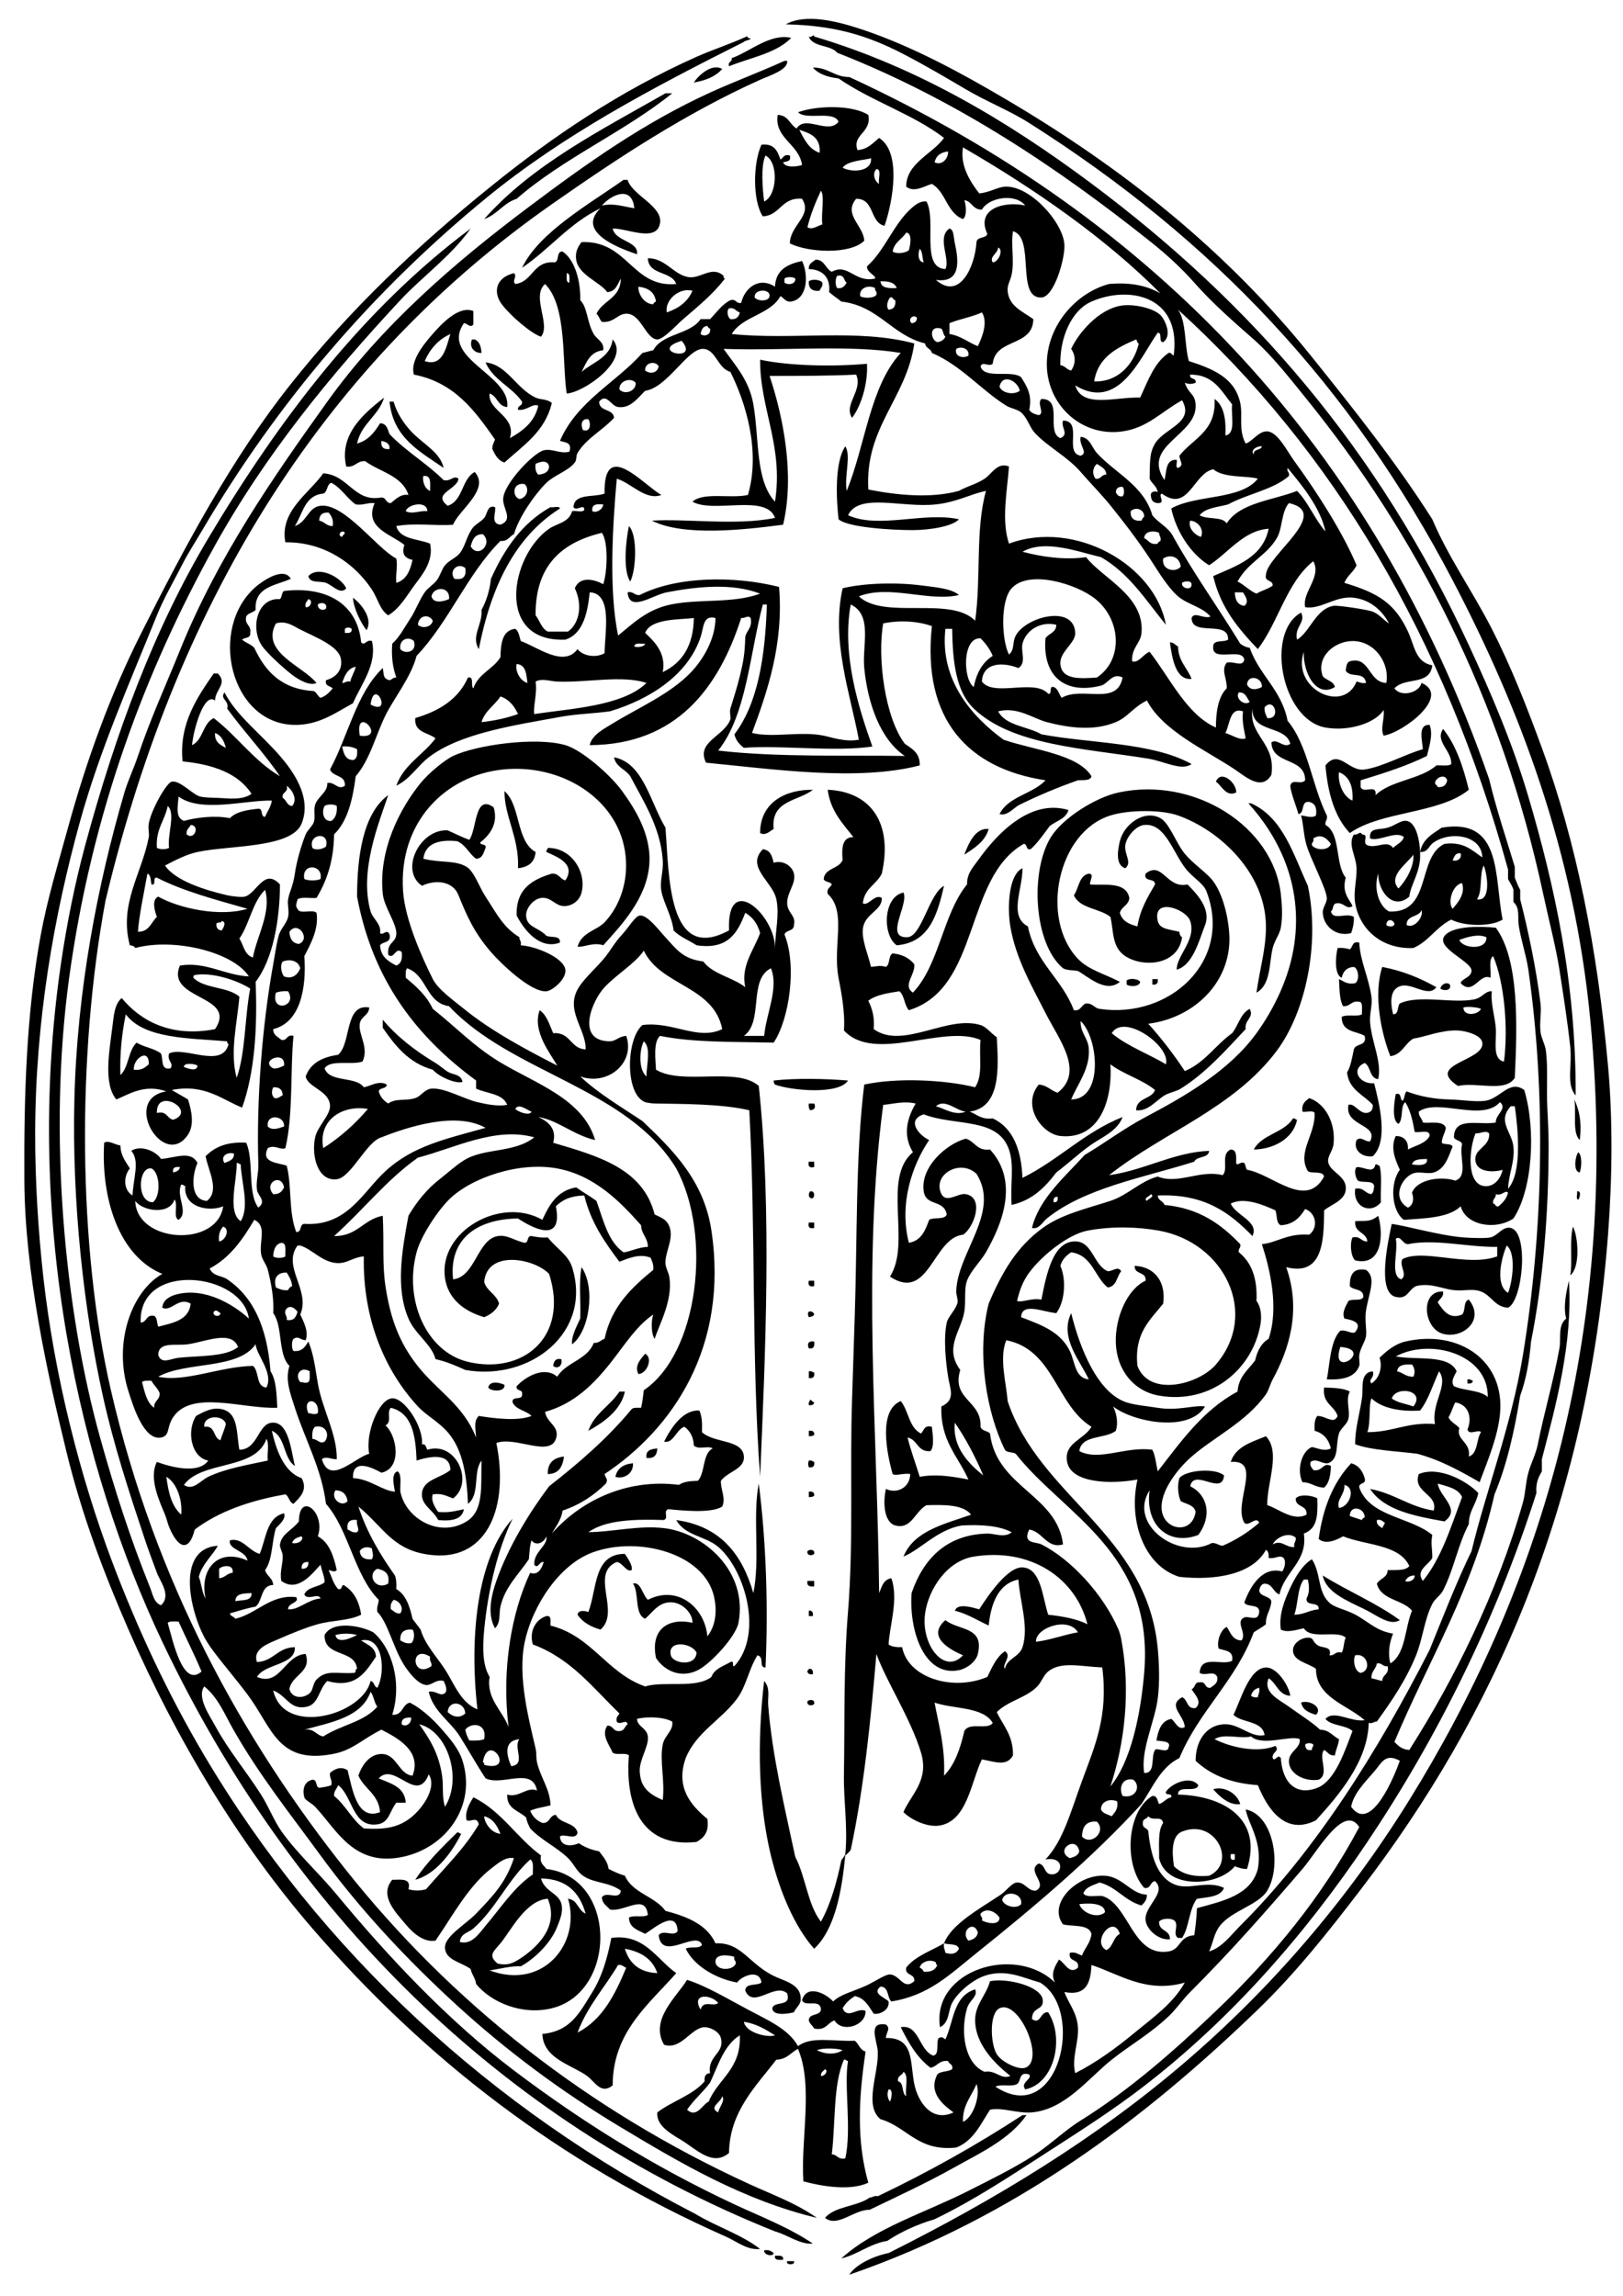 <?xml version="1.0" encoding="utf-8"?>
<!-- Generator: Adobe Illustrator 13.0.2, SVG Export Plug-In . SVG Version: 6.00 Build 14948)  -->
<!DOCTYPE svg PUBLIC "-//W3C//DTD SVG 1.1//EN" "http://www.w3.org/Graphics/SVG/1.1/DTD/svg11.dtd">
<svg version="1.1" id="Layer_1"
	 xmlns="http://www.w3.org/2000/svg" xmlns:xlink="http://www.w3.org/1999/xlink" x="0px" y="0px" width="288px" height="407.52px"
	 viewBox="0 0 288 407.52" enable-background="new 0 0 288 407.52" xml:space="preserve">
<g fill="black"><path d="M285.36,189.36c0.83,9.18,0.75,19.581,0,29.52c-3.7,48.811-20.46,85.771-43.681,116.16c-5.91,7.729-11.67,15.02-18.479,21.6c-19.94,19.261-43.09,36.9-72.48,47.04c0.99-1.67,4.08-3.27,6.96-3.84c19.11-9.58,36.801-20.33,52.561-33.84c15.189-13.02,28.71-28.61,39.84-46.56c22.25-35.9,37.479-81.11,32.16-138c-2.86-30.58-12.78-56.13-24.48-78.48c-18.09-34.56-42.41-60.38-75.12-81.12c-3.529-2.24-7.439-3.74-11.279-6c-3.28-1.93-7.091-4.19-11.04-6.24c-6.38-3.3-12.19-5.09-20.88-5.28c3.49-1.98,9.12-0.57,13.68,0.96c9.04,3.04,17.84,7.91,25.2,12.24c21.3,12.53,39.489,27.16,54.479,45.84c7.601,9.47,15.04,18.84,21.36,28.8c2.859,6.76,7.13,12.74,10.56,19.44c3.41,6.67,6.17,13.71,8.88,21.12C279.76,149.57,283.44,168.22,285.36,189.36z"/><path d="M279.36,195.12c1.149,2.44,1.279,4.86,0.96,7.2C278.94,200.98,279.77,197.43,279.36,195.12z"/><path d="M280.08,204.48c0.7,0.62,0.58,2.66,0.24,3.6C279.08,207.89,279.55,205.07,280.08,204.48z"/><path d="M279.84,211.44c0.88-0.221,0.44,1.27,0.24,1.439C279.55,212.85,279.98,211.86,279.84,211.44z"/><path d="M271.2,141.36c4.66,15.78,8.5,33.19,8.399,53.04c-1.729-1.95-0.59-5.28-0.96-8.64c-0.5-4.58-1.239-9.28-1.92-13.68c-0.62-3.99-1.939-9.05-2.88-13.44c-7.46-34.98-22.77-64.07-42-87.84c-2.97-3.67-6.109-7.69-9.359-10.56c-3.521-3.1-7.28-6.36-10.561-10.08c-2.27-2.58-4.979-5.05-7.68-7.2c-16.351-13.03-34.45-25.27-55.681-33.6c-1.18-1.46-4.35-0.93-5.04-2.88c0.55,0.33,0.9-0.62,0.96,0c18.48,5.48,34.51,15.16,48.96,25.92c28.779,21.43,51.119,47.36,67.199,82.08C264.61,123.06,268.39,131.86,271.2,141.36z"/><path d="M279.12,217.68c0.99,1.94,1.28,7.33-0.48,8.641C279.09,223.82,278.46,220.3,279.12,217.68z"/><path d="M278.4,227.28c0.729,10.979-2.351,22.279-4.801,31.68c0,0.72,0,1.44,0,2.16c-0.59,1.01-1.119,2.08-0.96,3.84c-7.3,22.84-17.83,43.78-30,61.92c-10.96,16.34-24.27,31.58-40.08,43.68c-5.229,4-10.909,7.641-16.56,11.28c-6.7,4.32-13.09,8.59-20.16,12c-3.149,0.93-5.939,2.22-8.399,3.84c-3.221,0.54-5.131,2.391-8.16,3.12c6.04-5.45,14.85-8.09,22.56-12c3.891-1.97,7.91-3.93,11.521-6.24c2.92-1.859,5.42-4.38,8.399-6.239c8.69-5.41,16.63-12.41,24-19.44c9.9-9.45,18.8-20.13,25.44-32.64c-2.71-4.25-7.391,4.31-10.08,7.439c-6.65,7.74-12.73,14.65-19.92,21.84c-1.32,1.32-2.44,3-3.84,4.32c-3.38,3.19-6.841,5.101-10.08,7.68c-4.12,3.271-8.221,8.82-14.16,9.36c-2.58,0.23-5.15-0.93-7.44-0.479c-1.67,2.569-2.949,5.529-6,6.72c-6.88,0.72-8.67-3.65-13.439-5.04c-3.01-2.44-0.28-8.18-0.48-12c-0.1-1.9-1.87-5.34,1.44-4.8c0.93,0.7,0.04,1.37,0,2.399c5.03-0.13,4.26,4.29,5.04,8.16c0.649,3.2,3.109,6.87,6.96,5.04c-1.79-1.3-4.55-3.479-2.88-6.72c0.55-0.65,1.96-0.44,2.64-0.96c0.21-0.931-0.59-0.851-0.72-1.44c-1.63-0.189-1.9,0.98-3.12,1.2c-2.39-1.77-3.9-4.42-5.28-7.2c3.26-0.609,3.22,4.13,5.76,5.04c1.181-0.18,0.44-2.28,0.96-3.12c0.75-0.27,0.631-0.109,1.2,0.24c1.5-3.18,1.36-7.67,5.28-8.88c0.54,1.3-1.01,1.88-1.44,3.36c-1.26,4.31-0.359,9.85,3.12,11.279c2.021-0.37,2.931,1.48,4.561,0.721c-2.36-1.87-6.36-5.48-6.24-10.08c0.07-2.641,1.96-4.25,2.64-6.721c3.08-0.63,9.17,0.92,9.36,3.36c0.15,1.93-1.89,1.07-1.92,3.36c1.59,1.08,1.42-1.391,2.88-1.2c2.93,4.53,1.15,12.62-4.08,13.68c-0.92-1.28,1.28-1.78,0.72-2.64c-1.909-0.63-1.39,1.17-2.159,1.68c-0.87,0.57-2.94-0.06-3.841,0.48c11.23,7.38,16.021-13.63,7.92-18.48c-3.1-0.859-6.06-2.479-9.84-1.2c-2.12,0.721-4.739,2.88-5.76,4.801c-0.76,1.439-0.45,3.489-2.16,4.319c-1.53-10.06,13.311-14.8,20.4-7.92c-0.8-1.609-0.03-2.84,0.72-4.08c1.061,0.58,1.83,2.76,3.36,1.44c0.319-1.681-1.811-0.91-1.44-2.641c1.12-0.229,1.45,0.311,2.16,0.48c0.49-1.35,1.49-2.19,1.68-3.84c-0.479-1.76-3.229-1.25-5.04-1.681c-2.84-3.699,2.591-8.96,7.44-8.64c3.17,0.21,4.68,3.33,7.439,3.36c0.011,0.97-0.479,1.439-0.96,1.92c-3.01-0.83-4.399-3.28-7.439-4.08c-1.101,0.5-2.45,0.75-2.88,1.92c0.46,0.82,2.2,0.36,3.359,0.48c4.75,1.439,5.32,10.869,11.761,9.84c2.22-0.351,1.79-2.69,4.56-2.88c0.23-1.53,0.41-3.11,0.48-4.801c4.64-1.279,9.55-2.29,10.8-6.96c0.85-4.939-1.63-7.8-2.16-10.56c4.95,0.91,6.47,10.02,3.84,14.399c-1.53,2.551-6.32,3.561-8.399,6.24c-1.08,1.391-1.16,2.84-1.921,4.561c2.32-0.7,3.891-2.94,5.521-4.561c13.46-13.41,24.43-31.02,33.6-48.96c2.41-5.91,4.721-11.92,7.44-17.52c2.58-10.761,7.04-22.16,9.12-34.8c3.569-21.69,4.17-45.94,0.96-68.4c-0.351-2.43-1.28-5.18-1.681-7.68c-0.279-1.76,0.261-3.17-0.96-4.32c0-0.72,0-1.44,0-2.16c-0.21-0.75-0.649-1.27-0.96-1.92c0-0.56,0-1.12,0-1.68c-11.359-41.28-30.989-74.29-58.56-99.36c1.52,2.16,1.1,6.26,1.92,9.12c4.16,1.36,8.13,2.88,9.12,7.44c0.479,2.18-0.37,4.75,0.96,7.2c1.2-0.36,2.33-2.25,3.84-2.16c1.88,0.11,3.57,3.6,4.8,5.28c4.03,5.52,8.62,12.7,11.04,18.48c-0.54,1.22-1.68,1.84-2.16,3.12c5.82,1.77,8.881,3.48,11.28,8.64c1.19,2.55,1.3,5.43,4.32,6c-0.45,3.68-4.82,2-6.72,4.08c1.109,1.62,4.409,0.83,4.8-0.96c5.35,2.29-3.21,8.81-6.721,9.36c-0.64-1.41,0.211-2.84,0-4.56c-1.439,2.33-6.21,3.86-10.319,3.12c-7.811-1.4-10.681-16.93-4.32-20.4c0.88,1.82-1.26,2.53-0.72,4.8c2.26-1.3,3.31-5.48,6.479-6c0.75-0.12,5.551,0.6,6.721,0.96c1.359,0.42,2.22,1.66,3.12,2.16c-1.261-2.37-3.37-4.19-6.24-4.56c-3.24-0.41-5.851,2.16-8.641,1.68c-0.6-2.62,2.98-5.37,1.44-8.16c-4.73,3.75-6.17,10.79-9.84,15.6c-3.391-3.57-6.61-7.31-7.92-12.96c4.229-1.85,8.8-3.36,9.84-8.4c-4.44,0.28-7.2,4.32-10.561,6.48c-3.38-2.06-5.92-6.24-6.72-10.08c4.38-2.5,12.32-1.44,15.36-5.28c-1.78-0.58-5.96-0.05-7.92-1.68c-3.55,0.76-4.38,7.76-9.12,4.32c-0.73,0.31,0.649,1.56-0.48,1.68c-0.93,0.05-1.38-0.38-1.439-1.2c-0.23-0.93,0.939-0.99,1.2-0.72c-0.16-1.12-1.061-1.5-1.44-2.4c0.09-2.74-0.11-4.48,0.96-6.24c1.68-2.77,7.08-3.67,4.8-7.68c-3.75,2.06-6.069,4.87-10.56,5.52c-7.38,1.07-13.62-4.87-13.44-12.24c0.16-6.69,5.23-12.36,11.04-13.92c3.94-0.34,6.851,0.35,9.12,1.68c-9.63-9.72-22.27-18.53-35.04-25.92c-0.57,3.29,1.351,6.17,2.88,8.16c1.931-0.15,3.3-1.2,4.8-1.2c4.41,0,10.11,6.42,10.32,10.32c0.13,2.44-1.81,9.26-4.08,9.36c-4.609,0.2-1.04-10.63-5.04-11.76c-0.43,2.5,0.28,5.09-0.24,7.68c-0.22,1.08-0.8,1.83-0.72,2.88c0.22,2.72,2.49,3.57,4.561,5.04c-0.07,4.97-6.74,3.34-7.2,7.92c-0.74,0.64-1.82-0.55-2.16,0.48c0.7,2.34,5.54,0.54,7.2,1.92c1.03,1.64,1.99,3.12,1.439,5.76c0.301,0.58,0.98,0.78,1.681,0.96c1.13-0.3-0.391-2.1,0.479-2.88c3.97,0,0.7,5.86,3.36,6.96c1.66-0.71-0.01-1.96,0.479-3.12c3.58,0.06,0.101,5.72,3.12,6.24c1.45-0.54-0.359-1.78,0-3.36c1.7,0.19,1.95,1.86,2.88,2.88c3.271,3.6,8.301,5.72,9.841,11.04c0.979,1.29,2.77,2.1,3.6,3.6c3.62,6.58,8.1,12.8,12,19.2c0.46,0.34,0.97,0.63,1.68,0.72c1.69,4.87,5.66,7.46,6.721,12.96c3.619,4.3,4.319,11.52,6.96,16.8c0.189,0.83-0.36,0.92-0.24,1.68c2.77,1.55,1.66,6.98,3.6,9.36c-0.78,2.75,0.74,3.9,1.2,5.04c-1.05,0.76-1.55-0.75-2.88-0.48c-0.71,0.09-0.47,1.13-0.96,1.44c0.45,1.66,2.68,0.15,4.08,0.96c0.04,1.16-0.19,2.05-0.48,2.88c-2.64,0.7-4.91-1.19-5.04-3.6c-0.05-0.97,0.771-1.79,0.721-2.64c-0.101-1.69-2.921-7.03-3.601-9.36c-0.53-1.81-0.52-3.52-0.96-5.28c0.79,0.07,1.96,0.55,2.64,0c0.211-1.41-0.22-2.18-1.199-2.4c-1.58-0.22-0.721,2-1.92,2.16c-0.431-1.58-1.4-3.88-1.44-5.04c0.33-1.36,1.85-0.06,2.64-0.96c-0.04-4.2-5.84-2.64-6-6.72c1.04-0.79,2.2,1.15,3.36,0.24c-0.91-3.41-6.84-1.8-6.72-6.24c-0.74,4.82,4.22,6.02,3.359,11.76c-1.729,2.92-4.55,0.33-6.479-0.96c-5.05-3.38-12.811-6.84-15.601-12.24c-2.52,1.25-3.399,2.96-5.52,3.84c-3.94,1.63-8.34,1.01-12.24,0c-2.39-0.62-5.18-2.79-8.64-1.92c1.34,2.59,5.2,2.64,7.68,4.08c8.5,1.62,19.73,1.4,26.641,5.28c-1.801,1.28-4.761-0.48-7.681-0.96c-11.149-1.82-24.149-2.32-30.96-8.88c-3.09-2.98-3.76-8.01-3.84-14.16c-0.4,0-0.8,0-1.2,0c-1.029,9.12,4.721,15.6,10.32,19.68c5.35,1.85,13.15,2.53,15.6,6.48c-0.199,0.84-1.43,0.65-2.399,0.72c-3.601,1.25-7.11,2.75-10.32,4.32c-1.2,0.59-2.12,2.06-3.6,1.68c1.56-3.16,5.89-3.55,8.159-6c-13.64-2.07-21.939-10.67-20.159-27.36c-2.5-0.9-5.74-1.08-8.641-0.48c-1.08,6.16,0.33,16.75,3.84,21.36c1.271,0.89,2.71,1.61,2.641,3.84c-10.98,2.86-26.02,0.66-37.92-0.48c-1.82-3.74,3.19-4.63,4.32-7.68c0.13-0.36-0.19-1.27,0-1.92c0.38-1.27,1.15-3.59,1.68-5.76c0.61-2.5,0.89-3.94,0.96-6.96c0.24-1.2,1.3-1.58,0.96-3.36c-0.53-0.56-0.94,0.08-1.68,0c-3.97,12.35-11.43,22.49-26.88,22.56c0.39-1.83,2.55-2.9,4.08-3.84c4.41-2.72,10.28-5.26,13.92-9.12c2.11-2.23,4.29-5.83,4.32-9.6c-2.24-0.55-2.04,1.54-2.64,3.36c-2.21,6.69-8.91,11.04-16.08,13.2c-2.82,0.39-5.94,0.47-8.64,0.96c-8.34,1.52-17.95,2.92-23.52,7.2c-2.01,1.54-3.29,3.85-5.76,5.04c1.34-3.78,4.78-5.46,6.96-8.4c-1.32-1.08-3.82-0.98-3.6-3.6c4.27-1.25,7.67-3.37,9.36-7.2c1.19-0.23,0.4,1.52,0.96,1.92c0.84-2.6,3.5-3.38,4.8-5.52c0.06-2.5,0.33-4.79,2.64-5.04c0.61,0.43,0.72,1.36,0.96,2.16c2.97,1.07,7.66,4.76,10.08,1.44c0.84,1.16,3.2,1.67,4.8,0.72c0.01-3.56,1.51-10.6-2.64-10.8c-0.34,3.28-1.04,7.36-4.32,8.4c-12.51,0.52-9.79-14.91-2.88-19.68c1.4-0.97,3.5-1.07,4.08-3.12c0.65-0.15,1.9,0.3,2.16-0.24c-0.02-1.21-1.45,0.38-1.92-0.48c0.14-2.5,3.6-1.68,5.52-2.4c-0.22-9.98,6.96-1.45,10.08,0.24c-2.78,1.08-5.37-2.14-7.92-2.88c-0.75,8.42-1.42,19.94,0.24,27.84c2.58-2.11,5.16-4.66,9.36-5.52c5.1-1.04,11.01-0.14,15.84-1.92c-4.98-1.92-11.14-1.27-16.56-0.24c-2.54,0.48-6.67,3.67-6.96,0c1.1-0.22,1.16,0.6,2.16,0.48c6.54-3.33,16.69-3.45,24.72-1.44c0.84,10.13-2.07,18.56-4.8,25.92c3.76,0.92,8.54-0.37,12.72,0.48c1.38,0.28,3.85,1.18,6.24,0.72c-1.511-8.09-4.95-17.55-2.881-26.88c3.881-0.94,9.65-1.08,14.16-0.48c2.44,0.32,5.15,0.53,6.48,1.68c-5.3,1.27-12.34-1.91-17.76,0.24c4.51,4.22,16.239-0.13,20.64,4.32c1.08-7.75,0.01-16.16,1.92-23.04c-2.8,0.58-5.17,2-8.88,2.4c-6.061,0.66-13.65-2.13-15.6,1.92c5.399,2.49,13.529-0.66,19.68,0.72c-1.11,1.27-5.24,1.92-8.16,1.92c-3.9,0.01-11.64-0.49-13.2-1.92c-0.43-3.71-0.7-10.14,1.2-12.96c1.06,1.78-0.21,5.17,0.24,7.92c3.31-8.05,4.13-18.6,9.6-24.48c-8.99-1.5-20.77-0.35-31.44-0.72c1.98,2.82,4.54,5.53,5.28,9.84c1.07,6.18,0.33,13.5,3.84,17.28c1.55-9.9-2.69-16.49-2.64-25.2c5.12,1.11,13.09,1.27,18.96,0.72c0.2,3.36-0.95,7.34-2.64,9.6c-1.58-2.37,1.979-4.82,0.72-7.68c-4.03,0.24-11.03,0.24-15.36,0.24c2.41,7.23,4.5,17.55,2.4,26.4c-6.78,0.9-17.71,2.14-23.28-0.72c6.09-0.38,15.04,0.92,21.84-0.48c-1.5-4.34-10.93-0.75-14.64-2.88c1.91-1.77,6.85-0.5,9.84-1.2c2.3-7.84-0.47-16.57-3.12-21.84c-2.28-0.65-2.55-3.97-4.8-4.08c-2.78-0.14-6.34,6.88-10.32,7.44c-1.4,1.37-2.64,3.17-4.8,2.88c-1.28-0.18-2.05-2.56-3.36-0.96c-0.02,1.86,2.51,1.17,2.64,2.88c-1.94,2.15-4.94,3.64-6.48,6.24c-0.32,0.54-0.1,1.19-0.48,1.68c-1.24,1.61-3.7,2.19-5.28,3.84c-1.91,1.98-4.61,5.79-5.52,8.88c-0.81,0.39-1.07,1.33-2.4,1.2c-5.88,5.88-9.14,14.38-14.88,20.4c-0.99,3.79-3.97,7.44-5.52,10.56c-1.71,3.46-2.73,7.85-5.28,10.8c-0.54,4.18-1.44,8-3.84,10.32c-0.06,4.74-1.31,8.29-3.12,11.28c-1.1,0.1-2.64-0.24-3.36,0.24c-0.12,0.55-0.48,1.23,0,1.68c0.28,1.08,2.71,0.01,3.36,0.72c0.47,2.81-1.08,5.63-2.16,7.68c0.41,5.62-0.68,11.79-5.52,12.96c-0.01,1.13,0.88,1.36,1.44,1.92c1.15,0.19,0.87-1.05,2.16-0.72c-0.6,5.96-0.02,13.93-1.44,19.92c-0.83,0.42-1.89-0.68-3.12,0c-1.31,2.63,1.83,2.57,3.36,3.12c0.94,3.79,0.29,8.15,1.68,11.76c1.06,0.101,0.52-1.399,1.44-1.439c7.63,0.49,10.37-5.66,14.4-9.36c4.89-4.49,10.65-5.69,17.76-7.68c-5.34-3-14.02-0.07-18.48,1.68c-2.67,0.78-5.35,7.12-7.92,7.44c-3.37,0.42-4.55-4.15-3.84-7.44c0.4-1.87,2.65-3.92,2.64-5.52c-0.02-2.76-3.92-3.28-4.32-5.28c0.84-2.36,2.95-3.45,5.76-3.84c2.39-2.1,1.09-9.14,5.52-8.4c-0.1,1.5-1.47,1.52-1.68,2.88c-0.3,1.92,1.69,4.23,0.48,6.72c-1.97,0.67-5.7-0.42-6.72,1.2c0.86,2.58,5.54,1.34,6.96,3.36c1.22-0.2,2.63-1.29,4.08-0.48c-0.06,0.82-1.28,0.48-1.44,1.2c0.27,1.01,0.9,1.66,1.68,2.16c1.46-1.01,3.05-0.39,4.8-0.96c1.07-0.35,1.63-1.57,2.88-1.68c2.3-0.2,5.55,1.77,8.16,2.4c1.8,0.43,3.7,0.77,5.28,0.48c-0.78-2.02-3.61-1.99-5.52-2.88c0-0.48,0-0.96,0-1.44c-10.33-7.59-18.31-17.53-21.12-32.64c0-7,1.02-14.74,5.52-18c-1.67,4.97-5.17,13.46-3.12,20.64c0.36,1.27,1.95,2.23,1.68,3.84c0.48,0.52,1.23-0.87,1.68,0.24c0.37,1.57-1.2,1.2-1.68,1.92c0.11,2.05,1.46,2.86,2.88,3.6c0.82-0.3,1.12-1.12,0.96-2.4c-1.09-1.01-1.38,1.43-2.4,0.48c-0.2-2.31,1.3-2.01,1.44-3.6c0.16-1.84-2.15-4.78-2.4-7.2c-0.81-7.83,3.1-15.23,6.72-19.68c1.4-1.73,4.29-4.11,5.76-4.8c4.17-1.96,14.65-3.43,19.92-1.92c2.91,0.84,8,5.28,10.08,8.16c2.24,3.11,5.28,7.78,4.8,13.2c-0.52,5.9-4.89,10.54-8.16,14.16c-1.77-0.61-3.43,0.41-4.56,0.24c0.75-2.58,3.41-2.86,4.8-4.32c2.66-2.81,4.46-7.45,3.6-12.72c-1.54-9.4-11.42-15.44-21.6-14.4c-10.27,1.05-18.59,9.36-17.76,21.6c0.34,5.03,3.33,11.71,5.28,15.6c0.91,1.81,3.64,3.76,5.52,5.28c4.82,3.92,10.79,7.11,16.56,10.08c-1.12-2.03-4.5-6.07-3.12-9.84c1.28,0.88,1.74,2.58,2.4,4.08c3.11-0.23,3,2.76,5.76,2.88c0.08-3.69-3.79-6.98-1.2-11.04c1.18-1.85,3.34-3.63,4.8-5.52c0.95-1.23,1.56-2.42,2.88-3.84c1.18-1.27,2.3-3.26,3.12-3.36c1.34-0.16,3.46,2.67,4.32,3.6c2.28,2.48,3.27,4.08,6.96,4.56c1.7,2.3,5.21,2.79,7.44,4.56c-0.82-3.74,1.47-6.49,2.64-9.6c-0.45-1.63-1.31-2.85-2.64-3.6c-1.33,3.47-2.99,6.61-8.64,5.76c-1.36-0.88-2.98-1.5-4.08-2.64c-0.3-2.53-1.77-4.88-2.16-6.96c-0.34-1.83,0.39-3.36,0.24-5.52c-0.4-5.93-3.64-10.77-5.76-14.88c-0.83-1.25-2.56-1.6-2.88-3.36c5.24,1.01,6.45,8.11,9.12,12.48c0.67,8.37,0.35,24.2,11.28,18.24c-0.44-10.65,8.4-2.59,8.16,3.36c0.04-3.4,0.82-6.04,0.24-8.88c-0.65-3.15-5.48-5.73-2.4-8.88c1.32,0.12,1.66,1.22,1.92,2.4c1.53-0.51,3.25,0.46,3.6,1.92c0.42,1.79-1.25,3.3-1.2,5.28c0.04,1.74,1.62,2.15,1.2,3.84c0.03,1.15-1.4,0.84-1.68,1.68c2.24,5.47,0.87,15.06-1.92,19.2c-7.75-0.18-14.24-0.01-20.16-1.2c-1.25,1.05-0.78,4.34-0.72,6c4.72,2.85,14.31-0.59,18.24,2.88c2.36,21.98,1.15,47.83,0.24,69.36c-1.55-20.8-0.76-43.74-1.92-65.04c-5.03-1.16-11.68-1.1-16.8-1.2c-0.37-0.01-1.34-0.11-1.68-0.24c-3.64-1.38-3.38-11.28-0.48-13.68c5.32-0.72,9.82,2.82,14.16,0.72c-1.56-7.72-10.93-7.63-13.92-13.92c-1.54,2.27-4.78,4.17-6.96,6.48c-2.21,2.35-5.15,9.4,0.72,9.6c1.37,0.05,1.57-0.83,3.12-0.96c1.65,4.77-3.26,8.93-8.16,7.2c3.26,3.06,7.25,5.39,11.04,7.92c5.46,5.19,10.93,10.62,12.24,19.44c3.07,20.63-6.84,35.149-18.96,43.199c0.15,0.801,0.7,0.82,0.24,1.681c-2.08,2.08-4.57,3.75-7.68,4.8c-0.28,1.72-1.2,2.8-1.92,4.08c4.71-5.4,12.8-9.88,22.56-8.641c0.96-0.68,2.35-0.67,3.36-0.72c1.33-1.47,0.77-4.83,2.64-5.76c-1.07-0.54-2.35,0.32-3.36-0.48c-0.07-1.609-0.72-2.64-1.68-3.359c-1.48,0.53-1.95,3.04-3.6,2.64c1.36-2.689,3.43-5.66,6.24-5.52c0.5,0.939,0.53,2.35,0.48,3.84c2.11,2.01,7.23,1.24,7.44,4.32c0.15,2.26-2.85,2.64-4.08,4.319c-0.06,1.65,0.92,3.04,0.24,4.561c-1.97,1.319-7.64,0.649-9.6,0.479c-0.94,0.43,0.15,1.42-0.72,1.92c-5.38-0.18-10.4,0-13.44,2.16c4.5-0.06,8.9-1.25,13.44-0.72c6.89,0.8,14.94,7.54,13.2,16.8c-0.46,2.42-4.88,7.23-7.2,8.4c-2.94,1.479-5.86,0.239-7.44-2.16c-1.09-5.46,2.61-7.141,6.48-6.24c0.04-1.6-1.62-3.37-3.36-3.6c-2.51-0.33-3.57,1.619-5.04,2.88c-1.98-0.82-1-4.601-2.16-6.24c1.36-0.42,1.72,2.08,2.64,2.88c5.3-2.71,10.11,1.36,10.56,6.48c1.36-1.73,1.8-4.2,1.2-6.96c-1.7-7.841-13.57-10.891-21.6-7.921c-5.74,2.12-10.54,9.15-12,15.841c-1.35,6.18,0.79,14.029,1.92,18.96c0.19,0.84,0.07,1.649,0.24,2.399c0.64,2.79,2.35,4.84,2.4,7.681c-1.21,0.31-2.57,0.47-3.6,0.96c0.42,1.02,1.14,1.739,2.16,2.159c1.39,0.11,1.2-1.359,2.4-1.439c0.72,1.6,3.35,1.29,3.84,3.12c-0.19,1.51-2.48,0.1-3.12,0.72c0.11,1.86,2.02,1.771,3.36,1.2c0.99,0.689,2.19,1.17,3.6,1.439c0.67,0.931,1.47,1.73,1.68,3.12c0.9,0.46,1.82,0.9,2.88,1.2c1.37,3.12,5.32,3.64,7.2,6.24c3.86,1.02,7.35,2.41,8.88,5.76c4.77-0.21,5.94,3.86,10.8,6c1.78,0.79,4.5,1.43,4.32,4.08c-0.06,0.84-0.94,1.46-1.2,2.16c-1.05,0.27-3.77,0.72-3.84-0.72c0.36-1.4,3.41-0.11,2.64-2.641c-2.24-1.97-5.99,2.851-7.44-0.479c0.02-1.42,2.08-0.8,2.88-1.44c-0.36-2.52-3.59-1.12-4.32,0c-3.66-0.649-7.61-2.88-9.12-6c0.73-0.47,2.5,0.101,2.88-0.72c-1.03-2.63-7.13,3.09-7.68-1.68c0.8-1.091,2.67,0.359,3.36-0.721c-0.19-3.939-4-0.649-5.76,0.48c-1.25-0.67-2.82-1.021-2.88-2.88c0.78-0.5,2.61,0.05,3.36-0.48c-0.44-3.91-4.06-0.47-6.72-0.96c-0.56-0.64-1.38-1.02-1.44-2.16c0.74-1.2,3.18,0.67,3.36-1.2c-2.16-1.56-4.78-1.27-6.72-2.64c-1.15-0.81-1.66-2.17-2.64-3.12c-2.1-2.02-4.81-3.21-6.72-5.279c-0.3-0.58-0.59-1.171-0.72-1.921c-1.25-1.229-3.48-1.479-3.36-4.079c2.05,0.659,3.51-1.48,5.28-0.721c-0.81-4.319-6.18-0.7-9.12-2.16c-1.66-2.52-2.99-4.939-4.56-7.439c-1.66-2.641-4.78-4.5-5.52-7.92c1.28-0.29,1.97,0.91,2.88,0.24c0.55-0.62-0.01-1.591-0.24-2.16c-1.29-0.38-2.14,0.819-3.12,0.72c-1.52-0.15-3.24-2.45-4.08-3.84c-1.78-2.97-2.81-7.44-4.56-9.12c-0.17-0.96,0.23-1.37,0.24-2.16c-4.37-4.43-5.26-12.34-9.36-17.04c-0.78-6.22-3.59-11.11-5.52-17.04c-0.88-2.72-1.74-4.99-0.96-7.439c-2.09-1.99-1.13-7.03-2.88-9.36c0.15-2.41-0.29-5.04-0.96-7.68c-0.27-1.051-1.06-1.811-1.2-2.88c-0.31-2.391,1.06-4.931-1.2-6c-2.05,3.47-4.3,6.739-7.92,8.64c0.62,1.43,2.09,1.21,3.12,1.92c4.67,3.18,7.08,8.55,7.68,16.32c1.02,1.54,1.08,4.04,1.2,6.479c-6.12,0.24-15.2-3.24-18.48,1.68c-1.2,1.801-0.51,3.311-2.16,3.601c-3.03,0.54-4.89-5.44-5.76-8.16c-2.8-8.74,0.61-17.84,6-20.88c-7.72-3.17-10.9-13.4-10.32-23.28c0.79-0.5,1.92,0.38,2.88,0.48c0.05,1.871,0.96,2.88,1.68,4.081c-1.18,1.449-1.15,3.859,0.48,4.8c0.07-2.83,1.38-6.15-0.24-7.92c1.78-1.14,4.45,0.12,5.28,1.439c2.51-0.18,5.3-1.58,6.48,0.721c-1.01,2.21-1.36,6.59,1.68,6.72c2.34-1.82,0.21-5.43-0.24-7.92c1.58-1.62,3.78-2.62,7.2-2.4c1.43,3.13,0.18,8.94,2.16,11.521c1.52-1.181-0.08-2.08-0.24-3.12c-0.22-1.45,0.29-3.03,0.24-4.561c-0.36-11.2,0.66-24.62,2.64-35.52c0.31-1.7,0.56-3.57,0.96-5.04c0.33-1.24,1.42-2.18,1.68-3.36c0.24-1.05-0.17-2.16,0-3.12c0.26-1.45,0.87-2.26,1.2-4.56c0.32-2.23,1.14-5.04,1.92-6.96c0.33-0.8,1.19-1.43,1.44-2.16c0.33-0.96-0.09-2.11,0.24-3.12c0.47-1.43,2.24-2.17,2.16-3.84c1.38-0.25,1.87,1.37,3.12,0.48c0.13-1.97-2.16-1.52-2.64-2.88c3.2-5.92,4.68-13.56,9.36-18c0.24,0.99-0.09,1.86,1.2,2.16c0.46-0.1,0.6-0.52,1.2-0.48c-0.59-1.65-0.91-3.57-0.72-6c1.36-1.25,2.11-2.82,3.12-4.32c1.05-1.57,1.63-3.33,2.64-4.8c0.52-0.76,1.57-1.37,2.16-2.16c0.62-0.82,0.85-1.93,1.44-2.64c0.75-0.9,1.98-1.31,2.64-2.16c0.96-1.24,1.17-2.89,2.16-4.32c0.54-0.79,1.49-1.15,2.16-1.92c0.55-0.63,0.53-2.4,1.92-1.92c0.26,0.87-0.92,2.93,0.96,3.12c2.37-0.9,0.42-2.81,0.48-4.56c0.09-2.7,5.42-8.22,7.2-8.64c1.56-0.37,2.88,0.7,4.56,0.24c0.52-1.72-0.8-1.6-1.68-1.92c3.04-7.04,9.88-10.28,14.64-15.6c0.67-0.13,1.25-0.35,1.92-0.48c1.63-3.01,6.53-2.75,8.4-5.52c0.56,0,1.12,0,1.68,0c1.15-1.17,2.06-2.58,3.6-3.36c1.09-0.29,0.94,0.66,1.92,0.48c0.57-2.55,3.08-4.75,6-2.88c0.12-3,2.24-4,4.8-4.56c1.23,2.6,0.93,6.74-1.92,7.2c-1.07,0.11-1.27-0.65-1.92-0.96c-1.81,3.31-6.72,3.52-8.64,6.72c10.72,1.13,22.351-1.02,32.4,1.68c-1.41,9.81-8.811,14.84-8.16,25.92c5.09,1,11.05,1.62,16.08,0.24c1.56-0.87,3.13-1.2,4.56-2.16c1.28-0.85,2.29-3.02,4.32-2.16c-0.33,4.44-1.38,9.57,0,13.68c11.78-4.33,25.95,3.83,27.84,14.4c-3.52-4.32-6.53-9.15-11.52-12c-3.88-0.88-9.87-3.26-13.92-0.96c3.18,0.86,7.42,1.53,11.279,0.96c2.96,3.81,10.4,6.87,9.84,13.44c-0.149,1.83-1.779,2.59-1.68,5.04c1.15,0.43,1.99-1.31,3.12-1.68c3.6,4.64,6.59,11.17,11.76,13.44c0-2.49,0.33-5.42,1.92-6.96c0.08-1.75-1.069-3.21,0-4.56c1.41-0.28,2.73,0.82,3.12-0.48c-0.29-2.35-5.84,0.56-5.52-2.4c0-1.28,1.899-0.66,2.64-1.2c0.14-3.58-6.439-0.44-6.479-3.84c0.47-1.22,2.1,0.2,3.359-0.24c-1.42-1.73-4.03-2.13-5.76-3.6c-1.29-1.09-2.85-3.33-4.08-5.28c-2.33-3.7-4.92-7.11-7.68-10.56c-1.86-2.32-3.62-4.04-5.521-6.24c-2.39-2.76-5.96-4.54-8.16-6.96c-0.92-1.02-1.319-2.67-2.399-3.6c-0.681-0.58-1.86-0.71-2.641-1.2c-4.439-2.76-8-7.14-13.199-9.36c-0.17-0.79-1.11-0.81-1.2-1.68c-5.95-1.49-8.22-6.66-14.88-7.44c-0.7-0.58-1.48-1.08-2.16-1.68c0.28-2.36-0.94-4.01-3.6-4.08c-0.07-1.03,0.7-1.22,1.2-1.68c1.65,0.03,1.73,1.63,2.879,2.16c2.9-1.61,4.051,2.01,7.681,1.2c0.26-0.51-1.5-1.05-1.44-2.16c3.25-2.88,4.79-7.75,8.16-10.56c0.61-0.51,1.45-1.08,2.4-0.96c1.85,3.42-1.101,11.77,3.359,12c0.91-1.84-1.6-5.61,0.721-7.2c0.819,0.2,0.71,1.54,0.96,2.64c0.689,3.1,1.109,7.1-3.36,6.48c4.17,3.68,6.91-2.26,7.2-6.72c0.109-1.01,1.67-0.57,1.92-1.44c-2.15-4.63,3.28-5.84,6.72-5.04c-1.729-2.23-6.45-1.46-7.68,0.72c-1.66,0.06-1.73-1.47-3.12-1.68c0.31,0.86,0.5,2.84-0.24,3.36c-2.86-1.06-3.02-4.82-5.52-6.24c-1.32,0.38-3.16,1.62-4.561,0.48c0.03-4.18,4.63-5.74,6.72-8.64c-5.529-4.23-12.96-6.56-18.72-10.56c-1.939-0.22-3.55-0.77-4.56-1.92c2.76-0.04,3.77,1.67,6.479,1.68C205,38.76,243.75,79.36,264.24,138.24c1.3,5.42,3,10.44,4.56,15.6c0,0.64,0,1.28,0,1.92c0.29,0.75,0.58,1.5,0.96,2.16c0,0.56,0,1.12,0,1.68c1.36,5.34,2.82,12.09,3.601,18.48c0.199,1.61-0.2,3.35,0,5.04c0.14,1.16,0.81,2.18,0.96,3.36c0.39,3.02,0.08,6.5,0.239,9.84c0.101,2.2,0.24,4.6,0.24,6.72c0.021,12.05-0.97,24.3-3.12,35.04c-0.3,3.54-0.89,6.79-1.92,9.6c-1.029,6.33-2.38,12.34-4.56,17.521c-3.78,16.78-11.69,29.43-17.76,43.92c0.659,0.7,1.359,1.36,2.64,1.439c7.93-12.449,15.61-27.859,20.16-43.92c0.479-1.71,0.479-3.569,0.96-5.279c0.47-1.71,1.33-3.271,1.68-5.04c1.101-5.551,2.78-11.181,3.84-17.04c0.33-1.82-0.33-4.061,1.2-5.28C277.35,231.89,277.96,229.16,278.4,227.28z M248.4,312.48c-2.61-1.44-3.24,0.399-4.561,1.92c-1.59,1.84-3.68,3.939-4.08,6.239C243.32,325.59,247.57,314.83,248.4,312.48z M246,121.2c0.64-3.62-2.14-7.46-6-7.44c-3.21,0.02-6.52,2.83-5.28,6.24c0.61,0.75,1.891,0.83,2.16,1.92c-3.27,2.03-5.68-2.5-5.52-6.24c-2.24,6.53,7.02,11.08,9.359,5.28c0.561,0.08,0.9,0.38,1.681,0.24c-0.301-2.15-2.74-0.8-3.601-2.16c0.08-0.72,0.141-1.46,0.72-1.68C243.11,116.35,242.76,121.09,246,121.2z M232.8,150c0.66,0.93,2.99,1.02,3.36-0.24c-0.71-0.98-1.72-1.88-3.12-0.96C233.24,149.48,232.7,149.42,232.8,150z M230.16,87.12c2.03,2.05,3.13,5.03,5.04,7.2c-0.88-4.17-4.07-8.09-6.72-11.28c-0.171,0.73,0.409,0.71,0.239,1.44c-2.83,2.45-7.39,3.17-10.8,5.04c-1.83,0.49-4.04,0.6-5.04,1.92c1.26,0.82,4,0.16,4.8,1.44C220.05,89.17,225.79,88.83,230.16,87.12z M224.64,102c0.2-3.49,11.73-10.98,4.08-12.72c-1.39,1.59-1.109,4.48-2.16,6.24c-1.88,3.15-5.1,4.26-6.96,7.68c1.24,0.6,2.07,1.6,3.36,2.16c0.88-0.56,2.07-0.81,2.88-1.44C225.88,102.84,224.35,103.33,224.64,102z M224.88,127.44c2.51,0.27,1.22-3.82-0.479-1.92C224.32,126.4,224.67,126.85,224.88,127.44z M223.92,121.92c0.14-1.72-2.47-2.32-2.64-0.48C221.72,122.55,222.96,122.45,223.92,121.92z M223.92,79.2c-0.9-0.08-2.13,0.73-1.439,1.44C222.38,79.58,223.77,80.01,223.92,79.2z M219.84,122.88c-0.77,0.95,0.94,2.5,1.92,1.68C221.24,123.88,221.08,122.84,219.84,122.88z M220.8,107.52c0.931-0.69,0.19-1.73-0.24-2.4c-0.479,0-0.96,0-1.439,0C219.16,106.44,219.6,107.36,220.8,107.52z M217.44,130.08c1.1,0.32,2.56,1.36,3.6,0.96c-0.25-1.51-0.68-2.84-0.48-4.8C218.18,125.42,218.26,128.6,217.44,130.08z M217.44,77.28c1.939-0.3,0.96-3.52,1.199-5.52c-1.92-2.32-3.189-5.29-7.439-5.28c-0.19,0.99,1.149,0.45,0.96,1.44c-0.67,0.28-1.25,0.28-1.92,0c0.74,2.15,1.77,1.84,1.92,3.84c0.41,5.5-9.73,7.22-5.521,13.44c0.4-1.52,0.141-3.7,2.16-3.6c0.141,0.42-0.29,1.41,0.24,1.44c1.14-0.5,0.34-1.07,0.24-2.16c2.38-3.06,6.59-4.29,6.239-10.08C217.16,71.96,217.59,74.33,217.44,77.28z M213.12,95.28c0.6-1.31-0.51-2.8-1.92-2.88C210.74,93.58,211.95,94.95,213.12,95.28z M209.76,103.44c-0.229,0.99,1.78,1.47,1.681,0.24C211.44,102.98,210.08,103.11,209.76,103.44z M208.32,62.64c1.109-10.23-8.101-11.99-14.641-9.12c-3.609,1.58-5.649,6.51-5.52,11.28c0.85,0.11,1.109,0.81,1.92,0.96c0.84-1.24,0.82-2.66,0-3.84c1.29-2.84,4.89-7.05,8.88-7.68c2.26-0.36,5.771,0.47,6.96,1.68c0.85,0.86,2.14,3.68,0.48,4.8c-0.9,0.02-0.061-1.7-0.96-1.68c-3.15,4.46-6.91,14.05-14.641,9.36c1.26,4.14,7.13,2.01,11.521,2.16c1.38-2.94,2.47-6.17,5.04-7.92C207.97,62.38,208.29,63.76,208.32,62.64z M206.4,99.12c-0.341,2.11,2.26,2.56,3.119,1.44C209.37,98.92,207.8,98.24,206.4,99.12z M201.36,360.72c3.189-2.64,6.8-5.149,8.88-8.88c-6.86,2-11.721-1.56-16.561-3.12c-0.14,3.061-0.85,5.55-4.8,4.8c0.75,2.061,2.2,3.561,2.4,6.24c0.189,2.641-1.17,5.48-0.48,8.16C194.62,365.98,198.16,363.37,201.36,360.72z M205.92,96c0.17-0.73-0.25-0.87-0.24-1.44c-1.04-0.49-2.62-0.27-2.64,0.96c0.81,0.31,0.979,1.26,2.4,0.96C205.49,96.21,205.71,96.11,205.92,96z M202.56,92.4c0.12-0.28,0.261-0.54,0.48-0.72c0-1.34-1.55-1.79-2.4-0.96C200.55,92.01,201.24,92.52,202.56,92.4z M202.08,60.96c-0.34-0.06-0.271-0.53-0.48-0.72c-3.47,1.49-6.76,3.16-7.439,7.44C198.27,67.85,201.17,64.79,202.08,60.96z M199.2,88.08c0.34-0.32,0.34-1.36,0-1.68c-0.78-0.06-1.16,0.29-1.2,0.96C198.22,87.78,198.45,88.19,199.2,88.08z M199.2,120.24c-1.83-0.95-2.561,1.12-3.84,1.44c-6.61,1.65-10.38-1.88-9.841-8.4c0.551-0.89,1.91-0.97,1.921-2.4c-2.73-0.68-5.391,0.92-6,3.36c-0.341,1.37,0.76,3.37-0.721,4.32c-2.859-1.14-6.34-0.97-6.479,2.4c2.1,2.8,9.35-0.59,11.76,2.16c0.86,0.14,0.01-1.43,0.96-1.2c0.84,0.28,0.92,1.31,1.44,1.92C192.01,121.71,198.23,125.4,199.2,120.24z M198.72,343.2c-1.149-3.62-5.13,1.47-2.399,2.88C197.53,345.53,197.52,343.76,198.72,343.2z M194.4,84.96c1.029,0.15,0.979-0.78,1.92-0.72c-0.07-1.13-0.98-1.42-1.681-1.92C193.89,82.98,193.76,84.1,194.4,84.96z M194.64,120.24c4.71-3.15,4.311-10.23-0.239-13.92c-3.351-2.72-11.82-5.28-14.881-1.92c-2.069,2.27-1.77,9.24-0.479,11.76c1.05-0.85,0.56-2.17,1.2-3.36c1.83-3.39,10.35-5.56,10.56-0.48c0.08,1.79-2.819,3.36-2.64,5.52C188.4,120.69,191.65,120.43,194.64,120.24z M191.52,337.92c0.511,1.63,3.311,2.65,4.561,1.44C196.02,337.54,192.76,337.77,191.52,337.92z M181.92,366.96c3.61-1.25-1.06-12.22-4.56-10.56c-1.841,0.869-1.62,6.319-0.48,8.159C177.74,365.94,180.7,367.38,181.92,366.96z M177.36,68.64c0.489,1.15,2.5,1.51,3.6,0.72C180.67,67.65,177.88,66.13,177.36,68.64z M176.16,46.56c0.96,0,2.01-2.2,0.96-2.64C177.07,45,175.5,45.54,176.16,46.56z M173.52,61.44c0.69-1.46,1.87-4.2,0.721-6c-1.74,0.82-3.96,1.16-5.76,1.92c0,0.64,0,1.28,0,1.92C170.55,59.6,171.79,60.77,173.52,61.44z M176.16,116.4c-0.521-1.24-1.28-2.24-2.16-3.12c-3.3-0.21-3.13,7.36-1.2,8.64C173.27,119.43,174.34,117.54,176.16,116.4z M170.88,376.56c1.9-0.84,3.15-4.819,2.4-6.72C172.29,372.22,170.78,373.61,170.88,376.56z M171.84,63.12c0.24-1.3-1.34-1.73-2.16-1.2C169.31,63.35,171.02,63.64,171.84,63.12z M165.84,28.8c1.2,0.63,2.44-0.54,2.4-1.92C166.93,27.01,166.11,27.63,165.84,28.8z M167.76,59.76c-0.399-0.32-0.37-1.07-0.72-1.44c-2.33-0.68-1.85,2.08-0.72,2.4C167.03,60.63,167.5,60.3,167.76,59.76z M163.92,46.56c-0.31-0.73-0.16-1.92-0.72-2.4C162.87,44.95,162.84,46.49,163.92,46.56z M162.72,56.4c-0.66-0.75-1.71,0.3-0.96,0.96C162.37,57.33,162.69,57.01,162.72,56.4z M161.28,44.4c0.22-0.77,0.689-3.04-0.48-3.12c-0.729,1.19-2.13,1.7-2.399,3.36C159.14,45.14,160.77,44.88,161.28,44.4z M160.8,372c-0.229-1.37,0.521-3.72-0.479-4.32c-0.181,0.7-1.141,0.62-0.96,1.681C160.48,369.6,159.93,371.51,160.8,372z M156.24,49.92c0.12,1.24,1.46,1.26,2.88,1.2C158.77,50.11,157.64,49.88,156.24,49.92z M157.68,54.96c0.9-0.05,1.29-0.63,1.2-1.68c-0.479,0-0.3-0.66-0.96-0.48C157.58,53.27,157.14,54.35,157.68,54.96z M157.92,372.96c0.21-0.29,0.68-2.27-0.24-2.16C157.36,371.51,157.48,372.39,157.92,372.96z M160.56,134.16c-4.27-2.88-6.56-9.13-7.199-15.6c-0.4-4.01,1.55-9.42-2.4-11.28c-1.61,8.77,1.35,18.23,3.84,25.2c-6.53,1.01-16.65-0.29-22.8,0.24c-0.76-0.6-1.43-1.29-1.68-2.4c4.15-5.45,5.47-13.73,5.76-23.04c-0.24,0-0.48,0-0.72,0c-2.35,8.93-2.91,19.65-7.92,25.92C137.91,134.43,150.65,133.99,160.56,134.16z M155.52,52.32c0.2-0.68-0.34-0.62-0.239-1.2c-1.12-0.62-2.86-0.05-2.641,1.44C153.31,52.99,155.14,52.93,155.52,52.32z M148.56,51.12c1.04,0.16,1.33-0.43,1.681-0.96c-0.57-0.39-0.38-1.54-1.681-1.2C148.2,49.35,148.2,50.73,148.56,51.12z M139.2,50.16c0.62,0.5,2.05,0.27,1.92-0.72c-0.35-0.35-1.57-0.35-1.92,0C139.2,49.68,139.2,49.92,139.2,50.16z M135.6,183.84c0.35-3.92,2.64-8.54,1.2-12c-4.07,2.01-1.24,9.46-4.8,12C133.2,183.84,134.4,183.84,135.6,183.84z M133.92,52.8c0.46,0.68,2.78,0.83,2.64-0.48C136.3,51.15,133.7,51.4,133.92,52.8z M130.56,348.48c0.1-0.58-0.44-0.521-0.24-1.2c-1.08-0.36-3.49-0.61-3.36,0.96C127.18,349.79,130.06,349.74,130.56,348.48z M129.6,56.64c1.06,0.1,1.52-0.4,1.68-1.2c-0.72-0.16-0.84-0.92-1.92-0.72C128.86,55.25,129.17,56.32,129.6,56.64z M124.32,59.28c0.67,0.55,1.91,0.13,1.68-0.96c-0.27-0.05-0.37-0.27-0.48-0.48C124.69,57.9,124.47,58.55,124.32,59.28z M117.6,119.28c3.41-1.63,5.45-4.63,5.52-9.6c-2.53,0.32-7.61,0.03-8.64,2.64C116.24,113.93,118.24,116.01,117.6,119.28z M119.04,293.76c0.36,1.48,4.43,2.09,4.56-0.479C122.72,291.49,118.37,291.01,119.04,293.76z M120.96,60.48C114.79,62.35,124.35,64.5,120.96,60.48L120.96,60.48z M114.24,246.72c9.7-6.55,12.17-27.529,5.76-39.359c-8.7-14.34-29.19-16.9-40.32-28.8c-4.13-0.59-3.89-5.55-7.44-6.72c-0.33,0.31-0.24,1.04-0.24,1.68c1.89,1.55,3.7,3.18,4.8,5.52c3.95,3.1,7.13,6.53,11.76,9.36c6.29,3.84,14.9,6.55,17.04,13.92c-3.73-0.83-6.78-3.62-10.08-4.08c1.74,0.78,3.32,2.04,2.64,4.56c7.9,2.34,15.94,4.54,18,12.72c1.12,0.53,1.92,0.841,2.4,1.681c1.25,2.2-0.38,4.49-0.48,6.72c-0.05,1.061,0.58,1.79,0.72,2.88c0.54,4.07-1.74,8.07-2.64,10.8c-0.61-0.899-0.65-3.14-0.24-4.319c-2.95,1.979-5.07,5.38-7.44,8.399c-3.07,3.91-6.56,7.431-11.76,8.88c0.27,1.96,2.7,2.54,1.92,4.801c-1.13,3.279-7.25-0.54-10.56,0.72c2.26,11.22-1.51,20.66-11.04,19.92c-7.29-0.57-8.9-4.96-13.44-8.64c1.54,4.699,3.9,8.58,6.48,12.239c0.25,0.631,0.29,1.471,0.24,2.4c1.72,1,2.38,3.06,2.88,5.28c0.46,0.66,0.98,1.26,1.44,1.92c0.84,2.84,3.08,5.02,4.56,7.439c1.51,2.46,2.66,5.561,5.52,6.721c-1.49-13.12-0.01-26.92,6.24-33.841c-2.59,5.29-4.35,12.53-5.04,19.681c-0.35,3.6-0.22,6.43,0.96,8.399c-0.63,3.86,2.28,5.96,3.36,8.881c-1.26-10.211,0.51-20.29,3.84-27.36c1.38,0.49,2.04-0.71,2.4-1.92c-0.75-0.17-1.03,1.34-1.68,0.479c-0.11-2.35,2.44-3.319,2.16-5.04c-0.44,1.17-1.86,1.79-2.64,0.721c-0.33,0.949-0.35,2.21-0.48,3.359c-1.76,2.641-4.22,4.851-5.04,8.4c-0.29,1.25,0.1,2.79-0.96,3.84c-1.56-2.72-0.47-6.37,0.24-8.4c2.18-6.25,6.03-12.369,9.36-16.8c5.3-4.14,10.37-8.51,14.64-13.68c0.31-0.33,1.04-0.24,1.68-0.24C114,248.88,114.11,247.79,114.24,246.72z M116.88,65.04c-0.44-1.05-2.52-0.77-2.4,0.72C115.41,66.44,116.63,66.21,116.88,65.04z M115.92,225.36c0.1-0.98-0.22-1.54-0.48-2.16c-1.98-0.82-4.11,0.18-5.52,0.72c-2.58-3.42-5.06-6.939-6.24-11.76c-2.28,0.04-3.9,0.74-5.04,1.92c1.34,6.86-4.36,3.729-6.72,2.16c-7.19,0.09-12.3,3.54-11.52,10.8c3.96-0.44,4.27-7.04,7.92-7.68c1.68-0.29,2.96,0.819,4.8,1.199c0.76-0.04,0.31-1.29,1.2-1.199c0.88,0.159,1.75,0.34,2.88,0.239c1.46,1.881,3.64,3.11,4.32,5.28c3.65,11.62-7.49,20.29-18.96,18.24c-1.65-0.75-3.32-1.48-5.28-1.92c-0.68-2.66-3.59-4.36-4.8-7.2c-2.33-5.46-1.15-12.01,0-18.24c1.47-2.5,3.3-4.76,5.52-6.479c1.36-1.061,2.79-2.391,4.32-3.36c3.55-2.24,8.94-1.25,12.48-4.08c-6.94-1.95-14.3,1.98-20.64,3.601c-5.62,3.979-9.8,9.399-14.88,13.92c4.14,0.06,5.19-2.971,8.64-3.601c0.26,4.98-0.12,8.51,0.48,12.48c0.92,6.109,2.61,10.14,5.52,13.92c3.61,4.68,8.27,7.09,10.56,12.96c-0.07-1.561-0.48-2.91,0.48-3.84c2.56,0.42,6.92,0.989,9.36,0c-0.96-0.96-2.76-1.08-3.36-2.4c-0.21-1.25,1.82-0.26,1.68-1.439c0.19-0.99-1.15-0.45-0.96-1.44c1.52-1.63,4.87-3.67,7.2-1.68c1.57-2.59,5.34-2.98,6.48-6c0.94,0.06,1.24-0.521,1.92-0.721C108.49,231.85,112.1,228.5,115.92,225.36z M114.72,191.04c-0.03-1.97,0.89-5.07-0.48-6.24C113.44,186.37,113.28,189.84,114.72,191.04z M114.96,221.28c0-1.681-1.15-2.21-1.2-3.84c-3.68-4.141-8.21-8.841-14.88-10.08c-6.82-1.271-15.37,1.699-19.2,5.52c-2.04,2.03-4.98,6.44-5.76,9.36c-2.28,8.52,1.77,17.68,9.12,19.439c9.81,2.351,17.97-4.47,14.4-15.6c-2.65-2.79-11.04-4.33-11.52,1.439c0.49,1.671,2.18,2.141,2.64,3.841c-0.5,1.18-1.46,1.899-2.64,2.399c-3.86-1.149-6.45-3.439-6.96-6.96c-1.18-8.24,9.85-14.569,17.28-10.319c1.23-2.69,2.65-5.19,6-5.761c1.16,0.84,2.45,1.55,3.6,2.4c1.23,3.41,2.05,7.229,4.8,9.12C111.5,222.24,113.34,221.31,114.96,221.28z M114.48,114.24c-0.73,0.07-1.87-0.27-1.92,0.48C112.83,114.92,114.32,114.88,114.48,114.24z M109.92,69.12c0.94,1.03,3.01,0.29,2.88-1.2C111.86,66.89,109.79,67.63,109.92,69.12z M114.72,121.2c-4.33-1.44-10.69-0.02-15.84-0.24c-1.25-0.05-2.73-0.64-3.84,0c0.32,2.2-0.47,4.44-0.24,5.76C101.34,125.74,110.51,125.31,114.72,121.2z M107.04,103.68c0.71-2.04,0.97-7.44-0.24-9.12c-7.09,1.71-11.84,5.76-11.76,14.64c0.75,0.93,1.03,2.33,2.16,2.88c1.2,0,2.4,0,3.6,0c2.12-1.55,2.55-4.87,1.2-7.68C102.85,102.3,105.26,102.7,107.04,103.68z M107.04,89.52c-1.15-0.11-2.13-0.05-1.92,1.2C105.74,91.1,106.98,90.45,107.04,89.52z M103.44,76.32c1.42,0.49,1.42-1.28,0.96-1.92C103.12,74.21,103.03,75.48,103.44,76.32z M97.44,82.8c-0.22-1.21-1.51-0.92-2.4-0.48c-0.12,0.92,0.07,1.53,0.48,1.92C96.54,84.14,97.35,83.83,97.44,82.8z M91.44,196.8c0.48,0.52,2.56,1.31,2.88,0.48C93.55,197.05,92.05,195.68,91.44,196.8z M93.6,121.2c-0.2-1.56-0.28-3.24-1.92-3.36C91.36,119.02,92.28,120.87,93.6,121.2z M92.16,88.56c1.23-0.15,1.88-1.68,0.96-2.64C90.98,85.48,90.78,88.06,92.16,88.56z M90.72,313.44c2.72-0.351,0.29-3.261,1.44-4.801C89.33,308.92,89.85,311.45,90.72,313.44z M91.92,126.72c-0.66-1.42-1.56-2.6-3.12-3.12c-1.04,1.6-2.75,2.53-3.36,4.56C87.82,127.9,89.97,127.41,91.92,126.72z M85.92,313.2c5.81,1.52,0.74-6.07-0.24-0.48C85.87,312.77,85.96,312.92,85.92,313.2z M85.92,308.64c0.55-2.8-2.22-3.09-3.36-1.68c0.13,0.75,0.42,1.34,0.72,1.92C84.26,308.9,85.25,308.93,85.92,308.64z M83.52,96.96c1.31,2.25,4.03-0.47,2.16-2.16C84.22,94.78,83.82,95.82,83.52,96.96z M82.8,270c3.03-1.9,2.54-5.92,2.64-10.8c-1.56,2.02-0.2,6.01-2.4,7.68c-0.21-5.06-0.91-9.63-3.6-12.72c-1.62-1.851-3.83-2.99-5.28-4.561c-5.71-6.17-9.83-15.31-9.6-26.64c-1.88,0.17-2.91,1.22-4.56,1.2c-2.76-0.04-4.47-2.41-6.72-3.12c-0.16,0-0.32,0-0.48,0c-2.8,3.79,2.36,7.9,0.48,12.24c0.54,1.18,1.56,3.02,0.96,4.56c-1-0.01-1.18-0.83-2.16-0.24c-0.36,0.391-0.36,1.771,0,2.16c1.59,0.15,2.08-0.8,2.64-1.68c0.97,2.32,1.22,4.79,1.68,7.439c0.81,4.66,3.43,8.971,3.36,13.44c-0.93,0.07-1.9-0.62-2.64,0c1.38,4.75,5.87-0.35,8.4-0.96c-0.76-3.52,1.68-9.74,4.08-9.84c2.21-0.101,5.57,5.1,5.28,8.16c0.75-0.11,0.68,0.6,0.96,0.96c5.09-1.59,8.34,5.779,4.56,8.64c-1.07-0.37-1.91-0.97-3.6-0.72c-0.4,1.05,0.38,2.319,0.96,3.12c1.88,0.199,3.16-0.2,4.56-0.48c-0.33,1.83-2.17,2.15-4.56,1.92c-0.95-1.89-3.09-2.64-2.88-4.8c0.24-2.4,3.27-2.62,5.04-4.08c-0.05-3.2-3.78-2.38-6-1.68c-0.15-4.49-0.82-8.46-4.56-9.36c-0.84,0.79,0.3,2.5-0.96,3.12c2.05,1.8,2.99,7.62-0.72,8.4c-1.63-0.91-5.18-2.63-5.04,0.96c3.01,0.13,5.22,2.279,7.44,2.399c-0.17-1.02-0.73-3.3,0.48-3.6c0.79,0.57,0.39,2.34,0.48,3.6C72.01,269.56,78.05,272.97,82.8,270z M80.64,102.72c1.53,0.25,2.17-0.39,1.92-1.92C81.18,99.74,79.58,101.34,80.64,102.72z M79.44,303.84c0.87,0.82,2.11,1.19,3.12,0.24C82.49,302,79.59,301.59,79.44,303.84z M79.68,106.32c0.24-2.34-2.77-2.27-3.12-0.48C76.93,107.17,78.63,106.77,79.68,106.32z M76.56,295.68c0.12-0.76-0.43-0.85-0.24-1.68C72.63,291.72,73.08,298.1,76.56,295.68z M76.8,110.16c-0.73-1.32-2.52-0.93-2.64,0.72C74.94,111.63,76.59,111.3,76.8,110.16z M71.04,115.2c0.85,0.99,3.04,0.51,2.4-1.44C72.46,112.84,70.77,113.49,71.04,115.2z M72.96,291.6c0.53-0.33,0.71-1.81,0.24-2.399c-1.49-0.13-2.26,0.46-2.16,1.92C71.57,291.39,72.02,291.74,72.96,291.6z M71.04,286.32c0.7-1.061-0.22-2.261-1.2-2.4c-0.32,0.4-0.64,0.8-0.48,1.68C69.91,285.85,70.13,286.43,71.04,286.32z M68.88,281.04c0.34-1.86-0.67-2.37-1.92-2.64C65.02,279.38,66.6,282.35,68.88,281.04z M65.76,125.04C69.79,127.16,66.41,120.03,65.76,125.04L65.76,125.04z M66,276.72c0.37-0.76,0.08-1.06,0-1.92c-0.82-0.42-1.8-0.21-2.16,0.48C63.95,276.37,64.68,276.84,66,276.72z M63.84,130.56C68.86,131.26,62.88,124.82,63.84,130.56L63.84,130.56z M65.28,196.8c-4.69-0.78-8.86,2.09-7.92,6.96C60.38,201.82,63,199.48,65.28,196.8z M63.36,271.92c0.59-0.62-0.23-1.18,0-2.16c-1.31-0.189-1.87,0.37-1.68,1.681C62.2,271.64,62.5,272.06,63.36,271.92z M62.64,134.88c0.72-0.16,0.8-0.96,0.72-1.92c-0.68-0.36-1.5-0.58-2.64-0.48C60.97,133.67,61.24,134.84,62.64,134.88z M59.52,264.48c-0.95,1.489,1.16,3.109,2.16,1.92C61.48,265.24,60.86,264.5,59.52,264.48z M58.8,145.68c0.72-0.48,1.06-1.34,0.96-2.64c-0.39-0.36-1.77-0.36-2.16,0C57.01,144.06,57.39,145.89,58.8,145.68z M57.84,150.24c0.75-2.77-3.23-2.3-2.4,0.24C56.09,151.01,57.37,150.63,57.84,150.24z M57.6,255.84c0.99-1.12,0.27-3.06-1.68-2.64c-0.49,0.39-0.56,1.2-0.48,2.16C56.42,255.42,56.7,256.33,57.6,255.84z M56.88,156c0.51-2.66-3.44-2.86-2.88,0C54.76,156.33,56.12,156.33,56.88,156z M56.4,250.8c0.38-2.819-2.9-2.859-1.68,0C55.6,250.85,55.64,251.13,56.4,250.8z M54.72,245.28c0.37-0.351,0.21-1.23,0.24-1.92c-1.61-0.96-2.74,0.64-1.68,1.92C54.18,245.3,53.96,245.55,54.72,245.28z M53.04,167.52c2.18-0.86-0.21-4.27-1.68-2.16C51.42,166.58,51.88,167.4,53.04,167.52z M52.8,232.8c-0.54-0.76-1.57-1.359-2.16-0.24c-0.19,0.83,0.36,0.921,0.24,1.681C52.24,234.48,52.53,233.65,52.8,232.8z M53.28,171.84c-0.29-1.28-1.7-1.73-3.12-1.2c-0.52,0.69-0.2,2.15,0.24,2.64C51.84,173.83,52.85,172.98,53.28,171.84z M48.96,176.16c-0.99,3.62,3.9,2.52,2.16-0.24C50.25,175.85,49.56,175.96,48.96,176.16z M51.12,228.96c0.13-0.35,0.37-0.59,0.72-0.72c-0.09-1.03-0.54-1.7-0.96-2.4c-1.79-0.04-2.37,1.061-1.92,2.641C49.58,228.74,50.14,229.06,51.12,228.96z M50.64,222.96c-0.08-0.96,0.31-2.39-0.72-2.4c-1.04,0.23-1.37,1.19-1.44,2.4C48.87,223.32,50.25,223.32,50.64,222.96z M50.4,189.12c0.36-2.84-4.43-0.91-1.92,0.48C49.36,189.68,49.81,189.33,50.4,189.12z M50.4,199.92c0.2-1.96-3.22-2.38-2.88,0C48.31,200.7,49.44,200.23,50.4,199.92z M50.4,210.72c-0.48-2.609-3.67-0.8-1.92,1.2C49.59,211.99,50.06,211.42,50.4,210.72z M48.72,194.88c0.76,0.12,0.94-0.34,1.44-0.48c-0.02-1.02-0.57-1.51-1.68-1.44C48.15,193.67,48.18,194.45,48.72,194.88z M47.28,246.24c1.31-2.59-1.77-5.721-1.92-7.681c-3.12,4.561-12.36,3-17.28,5.761c4.79,1.04,10.88-1.801,16.8-1.92C46.05,243.31,45.35,246.09,47.28,246.24z M42.72,216.72c1.6-2.64,0.1-6.899,0-10.08c-0.31-0.01-0.33-0.31-0.72-0.239C42.09,209.42,40.27,215.11,42.72,216.72z M39.84,206.4c0.77-0.351,1.72-0.521,1.68-1.68C40.1,204.36,39.1,205.36,39.84,206.4z M42.24,239.04c-1.16-3.07-5.83-0.91-8.88-0.48c-2.17,0.311-5.26-0.55-5.28,1.921c0.58,1.689,2.16,0.64,3.6,0.479C35.11,240.58,40.15,240.84,42.24,239.04z M38.88,220.32c1.11-0.13,2.03-2.181,0.72-2.641C39.07,218.27,38.72,219.04,38.88,220.32z M37.92,232.8c-0.23,0.88,1.18,0.95,1.2,0.24C38.7,232.83,38.42,232.28,37.92,232.8z M39.6,214.08c-2.38,1.02-7.09,0.29-6.72-3.6c-0.31-0.011-0.33-0.311-0.72-0.24c-1.01,2.01,1.43,4.92-0.48,6.24c-1.03-0.41-0.01-2.86-0.72-3.601c-0.87,2.78-5.66,2.08-6.96,0.24C24.22,220.62,38.55,221.47,39.6,214.08z M31.44,229.68c5.08-1.229,10.09,1.92,12.72,4.32c-1.13-8.19-19.61-10.3-19.2,0.72c1.15-0.05,0.91-1.489,2.4-1.2c0.57,0.311,0.46,1.301,0.72,1.921c2.61-0.671,5.43-1.131,5.76-4.08c-2.15-1.301-3.42,1.5-5.04,0.72C28.89,230.56,30.42,229.93,31.44,229.68z M31.92,207.12c-0.82-0.101-1.37,0.07-1.2,0.96C31.29,207.93,31.84,207.76,31.92,207.12z M27.36,249.84c-0.11-1.31,1.07-1.33,0.96-2.64c-0.34-0.86-1.04-1.36-1.44-2.16c-0.64,0-1.37-0.09-1.68,0.24C25.68,247.04,26.03,248.93,27.36,249.84z M27.12,213.36c1.43-0.99,1.32-5.25-0.24-6C24.52,206.95,24.15,213.35,27.12,213.36z"/><path d="M270.48,193.44c2.119,7.13,1.46,17.69-1.921,22.8c-3.189,2.14-8.43,1.25-9.359-2.16c-2.12,2.04-6.2,2.12-10.08,2.4c-2.24-1.58-2.5-6.561-0.72-8.881c-0.761-1.689-1.75-3.84-0.721-6c1.721,0.02,2.25,1.18,2.16,2.4c1.351-0.73,3.13-1.03,3.84-2.4c0.11-1.23-1.699-0.54-2.64-0.72c-0.36-1.96-0.76-3.88-1.68-5.28c-0.92,0.76-0.29,3.07-1.2,3.84c-1.26-0.54-0.73-4.02-0.48-5.28c1.11-0.31,0.66,0.94,1.2,1.2c0.41-0.39,0.3-1.3,0.72-1.68c2.23,0.87,4.92,1.39,7.681,1.44c1.989,0.04,4.46,0.47,6.239,0.24C266.21,195.01,267.85,191.51,270.48,193.44z M267.6,210.96c2.57-2.86,1.75-10.77,1.2-14.64c-0.24,0-0.479,0-0.72,0c-2.46,2.68,0.22,4.55,0.479,7.2C268.83,206.19,267.76,208.03,267.6,210.96z M267.6,211.68c-0.479-0.62-1.1,0.65-2.159,0.24c0.04,0.76-0.641,0.8-0.48,1.68c0.48,0,0.31,0.65,0.96,0.48C266.66,213.46,267.32,212.76,267.6,211.68z M265.44,199.2c-0.141-1.4,2.149-2.44,0.72-3.6c-3.18,3.58-10.99-0.78-14.4,1.68c-0.04,0.92,0.601,1.16,0.721,1.92c0.989,0.23,3.64-0.46,4.079,0.96c-0.13,0.99-0.689,1.55-0.72,2.64c0.45,0.43,1.72,0.04,1.92,0.72c-0.68,1.44-1.16,3.88-3.359,4.56c-1.11,0.34-2.67-0.311-3.841,0.24c-2,0.939-3.56,4.38-0.72,6c0.91-0.44,1.12-1.49,0.72-2.641c0.87-2.38,5.07-3.01,7.681-2.16c2.33-0.789,0.66-4.13,1.2-6.479c-0.181-0.7-1.19-0.57-1.44-1.2C258.01,198.03,262.59,199.77,265.44,199.2z M266.64,207.6c-1.649,0.5-4.43,0.44-4.8-1.439c-0.47-2.39,2.63-2.51,2.4-5.04c-0.69-0.62-1.49,0.11-2.4,0c-1.14,2.64-1.66,8.84,1.44,9.36C264.84,210.74,266.22,209.5,266.64,207.6z M250.56,206.64c0.46,0.091,2.94,0.471,2.641-0.96C252.03,205.71,250.81,205.69,250.56,206.64z"/><path d="M265.44,164.64c4.149,5.69,3.81,17.15,3.359,26.64c-1.7,2.67-6.729,0.68-10.08,1.44c-5.989-3.92,4.78-4.38,4.32-7.68c-0.2-1.41-3.03-2.1-4.32-2.16c-2.87-0.14-5.83,1.13-7.92,1.44c-1.54,0.86-1.97,2.83-4.08,3.12c-1.6-4.01-3.06-10.87-1.439-15.84c3.7,0.7,6.79,2.01,9.6,3.6c-1.42,1.9-4.189-0.76-6.24-0.24c-1.88,0.48-2.029,2.54-1.439,5.04c1.069,0.03,0.689-1.39,1.2-1.92c3.43-1.61,9.34,0.06,13.199-0.72c1.511-0.31,1.891-1.52,3.12-1.44c-0.22,2.33,0.57,4.39,0.721,6.72c0.13,2.12-0.681,5.32,1.439,5.76c0.771-5.94,0.08-14.01-1.92-18.72c-0.87,0.57-0.33,2.55-0.479,3.84c-1.94-0.94-3.03,3.28-5.28,0.96c0.069-0.74,1.83-0.98,1.92-2.16c0.13-1.76-6.94-4.25-4.561-6.48C258.22,164.28,262.83,164.37,265.44,164.64z M258.96,166.8c0.53,1.57,4.95,1.9,4.8-0.48C262.22,165.65,260.17,166.36,258.96,166.8z M259.68,178.8c0.021,1.68,2.66,1.29,3.12,0.24C262.08,178.7,260.17,178.6,259.68,178.8z"/><path d="M268.08,217.92c3.27,0.76,2.14,12.9-0.48,14.16c-2.359-0.14-2.93-2.16-4.8-2.88c-1.5-0.58-2.979-0.04-4.8-0.24c-2.13-0.229-4.17-1.36-6.72-0.72c-1.46,0.71-1.49,2.399-3.601,1.92c-3.42-0.78-1.33-10.021-0.72-12.96c2.76,0.38,8.48,2.06,12.72,2.399c1.37,0.11,3.94,0.19,4.801,0C265.83,219.29,266.61,217.58,268.08,217.92z M267.6,229.44c0.761-1.83,1.511-7.021-0.239-8.4C266.45,223.18,265.22,227.98,267.6,229.44z M265.68,222.96c0-0.56,0-1.12,0-1.68c-5.38,0.06-11.05-1.471-15.84-0.48c-0.97-0.02-1.29-1.6-2.16-0.96c0.5,2.22-1.09,6.53,0.96,7.2c1.261-0.83-0.479-2.46,0.24-3.6C252.62,221.53,260.4,224.92,265.68,222.96z"/><path d="M249.36,238.08c9.6-2.22,17.8,3.47,16.8,12.96c-0.43,4.08-2.101,7.979-3.601,12c-3.409-1.95-6.829-3.89-11.04-5.04c-3.75-0.49-7.899-0.58-11.039-1.68c-0.08-2.5,0.829-5.62,1.199-8.16c0.271-1.851-0.43-4.57,1.92-4.8c0.391,1.189-0.899,1.43-0.239,2.159c1.43-0.89,2-2.97,1.439-4.56C246.15,239.65,247.6,238.49,249.36,238.08z M264,247.92c0.14-7.55-10.14-10.55-16.32-7.2c3.771,0.71,9.391-0.43,10.801,2.641c-0.311,0.68-1.15,1.739-0.48,2.64C259.8,246.84,262.62,246.66,264,247.92z M262.8,254.16c-0.42-0.58-2.13,0.66-2.399-0.48c0.92-2.22,0.1-4.449-2.16-4.8c-0.45,0.83-0.71,1.851-1.2,2.64c0.38,0.9,1.35,1.211,1.92,1.921c-0.65,2.14,2.07,2.42,1.68,5.04C262.29,257.97,261.94,255.46,262.8,254.16z M254.64,252.72c-0.72-3.739,2.521-6.89,0.721-9.359c-1.091,2.35-1.86,5.02-3.36,6.96c-3.31,0.229-6.73-0.33-8.64-2.16c-0.54,1.32-0.091,4.17-0.721,6C247.14,254.18,249.76,252.32,254.64,252.72z M250.8,249.6c2.24-2.83-2.97-3.77-3.84-1.439C247.93,248.95,249.52,249.12,250.8,249.6z M250.8,244.32c0.391-0.771,0.2-1.59-0.24-2.16c-1.35-0.07-2.51,0.05-2.64,1.2C248.97,243.59,249.47,244.37,250.8,244.32z"/><path d="M266.64,163.2c-2.21,1.35-6.909,1.16-9.12,0c-2.64,1.28-3.979,3.86-6.72,5.04c-5.569,0.25-9.5-3.26-10.319-7.92c-0.36-2.05,0.31-4.2,0.239-6.24c-0.08-2.2-1.6-4.15-0.479-6c0.609,0.26,1.14-0.73,1.439,0c1.391,0.01-0.08,1.47,0.96,1.92c1.65,0.66,3.49-1.03,4.561,0.48c0.64-0.64,1.6-0.96,1.92-1.92c-1.41-1.23-4.41,0.86-6,0.24c-0.23-2.02,1.53-1.46,3.12-1.92c1.3-0.37,2.34-1.35,3.359-1.2c1.92,0.29,2.48,4.35,2.4,6.48c-0.1,2.82-1.72,4.99-1.92,6.96c-2.84,2.48-5.521-0.83-5.521-4.08c-0.869,2.79,0.16,5.76,1.921,6.72c7.659,0.38,4.89-9.67,9.84-12c3.489-0.45,4.89,1.19,6.72,2.4c-0.15-4.05-5.771-4.68-8.64-2.64c-0.86,0.5-0.95,1.77-2.4,1.68c0.42-2.3,2.22-3.22,3.84-4.32C266.69,145.07,265.11,155.69,266.64,163.2z M262.08,159.6c2.67,0.47,1.77-4.78,1.2-6C262.47,155.19,263.11,158.23,262.08,159.6z M257.76,161.28c0.94-1.07,2.311-2.68,1.681-4.56C257.83,156.95,256.79,160.04,257.76,161.28z M257.76,152.64c0.44,0.32,1.721-0.06,1.44-1.2C258.18,151.3,258.09,152.09,257.76,152.64z M249.6,164.16c1.431,0.73,3.07-1.52,2.641-2.64C251.79,162.83,249.55,162.35,249.6,164.16z M248.16,157.68c1.33-1.39,2.81-3.91,2.64-6C249.77,153.2,246.17,155.48,248.16,157.68z M246,164.16c0.31,0.33,1.44,0.42,1.44-0.24C247.16,163.08,246.04,163.01,246,164.16z"/><path d="M262.32,264.96c-0.37,2.03-1.67,3.13-1.681,5.521c-1.93,3.64-2.64,8.01-4.56,11.76c-0.46,0.899-1.47,1.5-1.92,2.399c-1.44,2.851-1.67,6.12-2.88,9.12c-1.761,4.36-4.34,8.141-6.96,11.76c-0.57-0.01-0.71,0.41-1.44,0.24c-0.18,6.83-5.27,12.771-9.36,17.28c-5.569,2.83-8.689-2.25-10.319-6.24c-4.811-0.31-8.4-1.84-11.04-4.319c0.01-3.98,2.31-6.631,5.52-6.48c2.41,0.12,4.49,2.46,6.721,1.92c-0.41-2.63-3.99-2.09-5.521-3.6c1.28-2.561,2.76-8.29,5.76-8.4c1.9-0.07,4.07,3.14,4.32,5.04c-2.15-0.17-2.4-2.24-3.84-3.12c-1.061,2.54,1.899,3.8,3.6,5.04c1.891,1.38,4.08,2.72,5.521,4.08c1.649,0.03,2.229,1.12,3.359,1.68c-0.1,1.101-0.569,1.83-0.72,2.88c-1.07,0.11-1.27-0.649-1.92-0.96c-1.11,1.271,1.03,4.28-0.96,5.28c-2.49,0.38-5.16-1-5.28-3.12c-0.109-1.95,2.11-2.37,1.92-4.08c-1.6-0.77-6.6,1.341-8.64-0.479c-1.93,0.49-4.77-0.601-6.48,0.479c2.711,1.391,7.5,2.551,10.801,1.2c0.84,0.96-0.69,1.09-0.48,2.16c0.38,0.77,0.9-0.84,1.44,0c0.279,4.4,2.71,6.75,6.479,5.28c3.28-1.271,5.04-7.061,6.24-10.08c-1.2-1.12-3.77-0.87-4.8-2.16c1.54-1.65,4.42,0.6,6.96,0.24c-3.09-2.75-8.65-4.03-8.641-9.12c-1.439-1.08-4.13-1.34-4.079-3.36c0.029-1.22,1.579-2.28,2.88-2.16c0.88,0.08,0.52,0.811,1.68,1.44c0.72,0.39,2.42,0.1,1.92,1.68c0.98,0.101,0.97-0.79,2.16-0.479c0.43-0.69,0.33-1.91,0.72-2.641c-1.5-1.449-6.14,0.45-7.439-1.68c-1.13,0.22-2.88,0.86-4.08,0.24c-0.41-2.601,0.689-5.32,1.68-7.44c0.88-1.87,2.2-4.109,3.84-5.04c1.73,2.7,0.91,6.011,3.36,7.92c0.939,0.74,3.02,1.091,4.8,2.16c2.34,1.4,3.4,2.62,6.24,3.12c-0.601,1.44-0.99,3.41-0.48,5.28c2.73-1.67,2.54-6.26,3.84-9.36c-1.67-2.01-5.51-1.85-6.239-4.8c0.77-1.12,1.84-1,1.92-2.4c1.479-0.04,3.18,0.15,3.84-0.72c-1.79-3.89-7.72-3.64-11.76-5.28c-1.04,0.601-3.021,1.57-4.32,0.48c0.75-5.65,2.66-10.14,5.76-13.44c1.32,0.36,2.021,1.351,2.4,2.641c0.34,1.22-1.101,0.66-0.96,1.68c1.91,5.21,9.06,5.18,12.96,8.4c-0.311,1.58,0.01,2.319,0,4.08c-0.7,1.27-3.021,2.189-1.68,4.079c3.279-4,4.979-9.579,6.96-14.88c-0.69-1.55-2.61-1.87-4.32-2.399c0.34,2.42,4.229,4.5,1.2,6.72c-5.36-0.96-10.681-1.96-13.2-5.76c4.27,0.77,6.92,3.16,11.28,3.84c0.869-2.94-3.82-3.23-2.641-6.48C255.22,260.12,260.22,262.74,262.32,264.96z M249.36,280.56c0.46,0.341,1.71-0.069,1.68-0.96C250.14,279.58,249.67,279.99,249.36,280.56z M245.28,298.32c0.01-1.19,1.29-1.11,0.96-2.641c-0.95,0.15-0.96-0.64-1.92-0.479c-0.15,1.05-1.03,1.37-0.96,2.64C244.21,298.01,244.2,298.08,245.28,298.32z M245.28,271.2c0.13-0.36,0.35-0.61,0.479-0.96c-0.43-0.21-0.609-0.67-1.439-0.48C244.22,270.66,244.83,270.85,245.28,271.2z M242.16,269.28c0.03-1.721-2.62-2.32-2.641-0.24c0.721,0.24,1.431,0.49,2.16,0.72C241.73,269.49,241.95,269.39,242.16,269.28z M241.44,296.88c2-0.36,1.25-3.6-0.96-3.12C240.02,294.72,240.4,296.64,241.44,296.88z M237.6,267.6c1.78-0.08,3.17-3.52,0.96-4.08C238.68,265.29,237.06,266.16,237.6,267.6z M234,285.6c0.15-1.51-2.31-0.409-2.16-1.92c0.55-0.989,0.51-2.08,0.24-3.359c-0.24,0-0.48,0-0.72,0c-1.16,1.479-0.98,4.3-1.681,6.239C231.43,286.55,232.36,285.72,234,285.6z M232.8,310.56c-0.05-0.449,0.271-0.529,0.24-0.96c-0.31-0.33-1.13-0.33-1.44,0C231.63,310.29,231.9,310.74,232.8,310.56z M223.2,301.2c0.08-0.561,0.38-0.9,0.24-1.681c-0.78,0.181-1.261,0.66-1.44,1.44C222.28,301.16,222.64,301.28,223.2,301.2z"/><path d="M261.36,245.04c-0.061,0.42-0.41,0.55-0.96,0.479c0-0.239,0-0.479,0-0.72C260.9,244.7,261.04,244.96,261.36,245.04z"/><path d="M260.64,230.64c3.061,3.79-1.39,7.181-4.8,6c-3.31-1.149-3.8-7.649,0.24-7.439c0.11,1.069-0.65,1.27-0.96,1.92c0.85,1.24,1.99,3.17,4.32,2.16C260.11,232.67,259.62,230.9,260.64,230.64z"/><path d="M256.08,129.36c2.27,2.85,3.56,6.68,4.56,10.8c-5.3,4.3-15.47,3.73-21.12,7.68c-2.64-2.8-3.899-6.98-4.319-12c2.42-3.04,4.08,1.15,6.96,0.72c3.189-0.47,7.26-2.75,10.32-3.6c-0.091-1.57-0.961-4.41,1.199-4.32c0.69,1.78-0.13,3.99-0.479,5.52c-3.59,1.77-7.66,3.07-11.76,4.32c0,0.4,0,0.8,0,1.2c0.56,1.29,2.93-0.7,2.64,1.44c2.71-2.65,7.96-2.76,10.8-5.28c0.88-0.08,2.12,0.2,2.64-0.24C257.64,133.18,254.57,131.59,256.08,129.36z M256.8,138.48c-0.319-1.23-2.06-0.54-2.16,0.48c0.061,0.34,0.4,0.4,0.48,0.72C256.18,139.78,256.64,139.28,256.8,138.48z M240,142.08c0.15-2.63-0.61-4.35-2.4-5.04C237.36,138.89,238.31,141.38,240,142.08z"/><path d="M257.28,174.72c0.37,1.17-1.19,1.14-1.681,0.72C255.71,174.75,256.64,174.15,257.28,174.72z"/><path d="M248.4,287.52c-1.75,1.11-4.11-0.88-6.24-1.92c-3.13-1.529-6.88-3.029-7.44-6C239.15,282.37,244.24,284.48,248.4,287.52z"/><path d="M244.8,206.88c0.5,1.74,0.13,4.351,0.24,6.48c-1.74,2.199-5.021,0.909-4.56-2.4c1.56-0.28,1.71,0.85,2.88,0.96c0.34-0.3,0.449-0.83,0.479-1.439c-0.16-1.12-2.08-0.48-2.88-0.961c-0.39-0.47-0.77-1.75-0.24-2.399c1.391-0.101,2.98,1.31,3.36-0.48C244.47,206.57,244.49,206.87,244.8,206.88z"/><path d="M244.56,215.76c0.94,3.11,0.811,9.061-4.079,7.92c-0.761-0.66-1.011-2.91-0.48-4.08c1.43-0.31,1.48,0.761,2.64,0.721c-0.18-1.74-2.37-1.471-2.159-3.601C242.32,216.59,243.11,216.94,244.56,215.76z"/><path d="M243.12,181.44c0.3,3.63,2.14,7.07,1.439,10.08c-1.579-0.18-1.27-2.25-2.399-2.88c-2.58,1.14-0.93,3.82,1.68,3.6c0.93,3.67,2.59,10.25-0.24,12.96c-2.04,0.24-3.529-1.21-2.88-2.88c0.84-0.72,1.44,0.33,2.4,0.24c1.58-3.15-4.57-2.6-3.84-6.48c1.02-0.38,1.76,1.38,3.12,1.44c0.819-0.06,1.25-0.51,1.199-1.44c-1.619-1.82-4.239-2.64-4.56-5.76c0.66-1.1,0.89-2.63,1.2-4.08c0.29-1.15,2.38-0.5,1.92-2.4c-1.36-0.9-4.08-0.56-4.08-3.36c0.81-0.55,2.76,0.04,3.6-0.48c-0.05-0.75,0.16-1.76-0.239-2.16c-1.721-0.44-1.721,0.84-3.12,0.72c-0.66-1.18-0.61-3.07-0.721-4.8c0.841,0.36,1.4,1.01,2.881,0.72c0.819-0.49,0.59-2.62-0.24-2.88c-1.29,0.07-1.91,0.81-2.16,1.92c-1.35-0.53-1.09-3.81-0.72-5.28c0.87-0.07,1.56,0.04,2.159,0.24c0.57-0.39,0.381-1.54,1.681-1.2c0.13,3.19,1.68,6.19,2.16,9.6C243.57,178.35,243,179.93,243.12,181.44z"/><path d="M242.4,225.36c1.88,1.39,0.55,3.93,0,7.199c-0.271,1.62,0.159,3.54,0,4.561c-0.16,1.02-1.04,2.149-1.2,3.36c-0.09,0.67,0.149,1.5,0,1.92c-0.84,2.31-3.54,2.47-5.76,2.399c0.489-2.27,0.579-6.899,2.399-8.64c1.15-0.23,2.01,0.689,2.641,0.24c1.38-1.74-0.57-2.131-1.921-2.4c-0.489-1.09,0.28-2.25,0.721-3.12c0.66-0.46,2.35,0.11,2.64-0.72c0.08-1.521-1.77-1.11-2.4-1.92C239.51,226.31,240.06,224.94,242.4,225.36z M237.84,239.04C235.89,244.9,243.97,239.48,237.84,239.04L237.84,239.04z"/><path d="M239.52,246.96c-0.77,1.49,0.091,3.26-0.239,4.8c-0.221,1.03-1.38,1.69-1.681,2.641c-0.64,2.01,0.08,4.46-1.92,5.279c-1.21,0.15-2.08-0.979-3.12-0.239c-0.189,0.829,0.271,1.01,0.48,1.439c1.68,0.37,1.729-1.51,3.12-0.72c-0.03,1.649-0.3,3.06-1.2,3.84c-1.58-0.02-2.26-0.94-3.84-0.96c-1.07-2.14-0.16-5.51,1.68-6.24c1.061,0.2,2.21,0.84,3.36,0.24c-0.391-1.62-1.311-2.69-2.88-3.12c-0.07-1.11,0-2.08,0.479-2.64c1.181,0.02,1.74,0.66,2.88,0.72c0.351-0.13,0.591-0.37,0.721-0.72c-0.61-1.87-2.761-2.2-2.4-5.04C236.65,246.31,238.4,246.32,239.52,246.96z"/><path d="M235.68,206.16c0.23,1.88,3.431,2.479,3.12,5.04c-0.229,1.89-2.649,2.59-3.84,3.6c-0.02,5.54-0.27,11.72-6.72,10.08c2.75,7.771,0.43,14.7-2.4,19.92c-0.479,0.88-0.72,1.97-1.2,2.641c-3.59,5.05-9.47,7.699-13.439,11.279c-2,1.8-5.5,5.9-5.04,9.36c0.46,3.5,5.35,4.32,6,0.24c-0.25-1.271-1.67-1.37-2.641-1.92c-0.479-1.08-0.659-2.761-0.239-4.08c1.08-1.42,6.34-1.891,7.92-0.48c-0.311,3.73-5.32-1.38-6,1.92c3,1.471,4.01,5.13,1.439,8.641c-5.149,2-9.529-1.631-8.64-7.92c-3.92,6,5.03,12.539,11.04,9.359c0.86-0.06,1.16,0.44,1.92,0.48c2.46-1.061,4.6-2.44,6.48-4.08c-0.5-1.29-1.9,0.8-2.641,0c-2.05-3.51,3.351-11.24-2.399-10.8c0.859-2.74,3.699-3.5,6.239-4.561c2.7,2.9,0.141,8.26,0.24,12.24c2.04,0.63,4.59,2.939,6.96,1.68c0.19-1.79-1.99-1.21-1.92-2.88c0.71-0.84,3.05-0.52,3.84,0c0.08,3.03,0.04,5.34-2.399,6.24c0.75,4.939-3.431,6.72-4.32,10.8c-1.14-0.38-1.18-1.86-2.64-1.92c-0.641,0.08-0.811,0.63-0.96,1.2c0.159,1.2,1.829,0.89,2.159,1.92c-0.08,1.6-1.029,2.33-0.96,4.08c-0.64,0.56-1.449,0.95-2.159,1.439c-3.211,8.63-9.721,13.96-13.2,22.32c-3.33,1.63-4.73,5.19-6.721,8.16c-8.72,9.52-18.899,18.14-29.52,26.64c-4.58,3.67-8.22,7.32-14.88,8.4c-0.771-0.75-0.41-2.63-1.92-2.641c-1.61,1.271,0.91,1.971,1.439,2.641c0.2,1.64-1.77,2.38-2.64,2.16c-0.88-1.28-1.55-2.771-3.36-3.12c-0.87,0.569-1.64,1.24-2.16,2.16c0.891,2.08,2.671-0.25,4.08,0.479c0.07,2.66-4.189,3.94-5.52,1.68c-1.271,0.41-1.49,1.87-3.6,1.44c-0.27-0.53-0.8-0.8-0.96-1.44c0.02-1.34,2-0.72,2.16-1.92c-0.12-2.06-2.84-0.319-3.36-1.68c0.9-2.95,4.331-1.11,5.52,0.24c1.351-1.33,3.65-1.771,6-2.88c1.391-0.66,3.311-1.96,4.08-1.92c1.83,0.1,2.39,2.88,4.32,1.199c0.16-1.439-1.681-0.88-1.44-2.399c1.61-2.07,4.4-2.96,6.72-4.32c-0.14,0.78,0.16,1.12,0.24,1.68c1.07,0.351,2,0.19,2.4-0.72c-0.23-0.97-1.73-0.67-2.641-0.96c1.29-3.42,6.41-6.18,10.08-8.64c0.95-0.641,1.931-2.101,2.881-2.16c1.369-0.08,2.029,1.64,3.359,1.439c2.26-1.189-1.83-3.5,0.48-4.8c1.279,0.19,0.85,1.96,2.399,1.92c1.92-0.05,2.221-3.25-1.2-2.64c3.12-3.27,4.45-8.38,6.48-13.92c2.26-6.18,4.71-11.47,3.6-20.16c-3.97-0.18-7.33-1.12-9.6,0.72c-0.85,0.69-1.18,1.88-1.92,2.641c-2.04,2.09-5.03,2.46-7.2,4.56c1.12,2.4,2.93,4.11,2.88,7.68c-1.12,2.08-3.29,1.101-5.52,0.721c-1.94,3.97-2.59,11.1-7.681,11.76c-2.02,0.26-4.79-0.98-6.239-2.4c1.3-3.09,4.609-5.609,3.12-10.56c-1.79-5.98-6.16-12.63-7.921-17.521c-0.979,11.58-2.22,23.9-4.56,34.801c-0.28,0.359-0.6,0.68-0.96,0.96c-0.58,5.979-1.73,13.029-5.52,16.56c-3.43-3.85-6.09-10.04-7.68-16.56c-2.22-9.12-2.47-20.141-1.2-30.96c1.16,1.27,0.6,2.85,0.72,4.319c0.73,9.16,3.03,18.54,4.8,26.88c1.85,3.511,2.2,8.521,4.56,11.521c1.73-3.11,2.83-7.1,3.601-10.8c0.06-0.311,0.68-0.83,0.72-1.2c0.48-4.61-0.32-9.55-0.24-14.16c0.16-9.45-0.08-18.97,0.721-28.8c1-12.34,0.31-25.67,0.72-37.68c0.17-4.96,0.319-9.98,0.479-14.881c0.46-13.989,0.13-28.369,1.681-41.04c5.79-1.26,14.31-0.86,19.68,0.48c1.45-2.2,0.65-5.23,0.96-8.4c-6.59-2.85-18.81,4.19-24.24-1.68c0.24-3.12-0.47-6.84-0.96-9.36c-1.09-5.64,1.521-11.75-1.92-14.88c-0.24-1.04,0.5-1.1,0.72-1.68c-0.27-0.53-1.229-0.37-1.439-0.96c0.229-2,2.72-1.76,3.359-3.36c-0.17-2.17-0.079-4.08,1.921-4.08c-1.891-2.43-4.061-4.58-4.561-8.4c7.851,0.35,11.57,6.15,9.601,14.88c-0.94,1.94-3.131,2.63-3.36,5.28c0.939,0.56,2.14-1.78,3.36-0.96c0.1,2.3-3.101,2.76-3.36,5.52c-0.2,2.08,0.95,4.54,1.439,6.72c1.12-0.11,1.601-0.32,2.641,0c0.78-0.42,0.41-1.99,1.2-2.4c1.75,0.17,2.979,0.86,3.84,1.92c0.229,1.86-2.15,3.76-0.24,5.04c4.69-4.91,5.29-13.91,9.6-19.2c0-1.98,0.971-2.91,2.16-4.56c2.83-3.93,8.811-10.76,15.84-8.64c-0.47,1.61-2.229,1.93-3.359,2.88c-1.061,1.42-2.061,2.9-3.36,4.08c-0.899,0.18-0.52-0.92-1.2-0.96c-10.64,6-7.66,25.62-20.399,29.52c-0.811-0.87-0.761-2.6-1.681-3.36c-2.069,0.33-4.17,0.63-5.52,1.68c0.67,1.34,1.15,2.85,0.96,5.04c5.19,3.72,13-2.57,18.96-0.72c1.07,0.33,1.79,1.41,2.88,2.16c0.3,5.41,0.771,12.42-4.8,13.2c1.28,0.48,2.06,1.46,4.08,1.2c3.6,1.68,5.06,5.5,5.28,10.56c6.38-3.14,10.949-8.09,17.76-10.8c-0.92,2.54-3.73,3.59-5.76,5.04c-2.12,1.52-3.95,3.27-6,4.8c-1.971,2.59-4.2,4.92-7.921,5.76c-0.289-3.78,0.53-6.899-0.479-9.84c-2-5.78-9.57-4.08-15.12-6.24c-3.21,1.05-0.76,3.79,0.96,4.56c-2.96,4.38-5.39,11.25-3.6,18.24c2.2-0.359,2.92-2.199,3.6-4.079c0.83-0.53,2.79,0.069,3.12-0.961c-0.51-2.72-3.67-1.359-4.08-4.079c-0.64-4.221,3.85-8.351,7.44-9.36c1.649,0.43,1.939,2.22,4.319,1.92c5.181,5.65,2.19,13.18-0.72,18.24c-0.92,1.59-2.71,3.3-3.36,5.04c-0.55,1.45-0.17,3.67-0.479,5.52c-0.58,3.431-3.64,6.4-0.72,10.32c-1.62,5.31,3.819,5.39,3.6,10.08c0.19,0.77,1.23,0.689,1.68,1.2c1.141,9.58,11.891,10.83,12.96,19.68c-2.84,0.85-3.6-2.271-6-2.64c-1.26,2.59,1.16,2.14,2.16,2.64c5.271,2.67,10.97,8.82,13.681,15.12c0.17,0.39,0.39,1.189,0.479,1.68c1.75,9.18,0.58,18.63-1.92,26.16c3.63-4.34,5.38-12.771,6-20.16c1.81-21.41-14.19-27.95-22.8-38.88c-0.53-0.35-1.601-0.16-1.92-0.72c-3.181-6.4-5.11-17.05-2.88-25.92c2.399-5.641,4.96-10.061,9.6-13.44c3.35-2.439,7.82-3.43,12-4.8c3.1-1.01,5.32-3.51,8.4-4.32c3.64,1.47,7.55-1.28,11.52-0.24c1.1-1.069-0.44-3.75,1.44-4.56c1.09,0.03,0.97,1.27,0.96,2.4c0.22,0.649,0.75-0.341,1.439,0c0.24,0.31,0.24,0.89,0.48,1.199c4.439,0.71,10.479,7.141,13.68,1.2c-0.21-1.08-2.13-0.43-2.88-0.96c-1.96-3.36,1.37-6.48,1.2-10.32c-0.261-0.54-1.511-0.09-2.16-0.24c-0.2-1.4,0.53-1.87,1.2-2.4c2.83,0.94,4.729,4.37,4.319,8.16C236.51,204.23,235.56,205.16,235.68,206.16z M232.32,219.12c1.67-1.28,1.22-3.87-0.721-4.561c-0.92,1.48-2.05,2.75-4.319,2.881c-0.86-0.341-0.63-1.771-0.96-2.641c-1.891-0.85-5.511-2.47-7.92-1.2c0.819,2.101,5.1,3.16,3.84,5.761c-3.94-4.061-8.44-7.561-16.8-7.2c0.029,0.93,0.97,0.95,1.199,1.68c6.23,0.57,10.11,3.49,13.44,6.96c0.17,0.73-0.41,0.71-0.24,1.44c2.18,1.74,3.32,4.52,3.12,8.64c0.76,0.93,0.97,2.61,0.72,4.08c-1.33,7.93-8.689,14.32-18,12.72c-4.5-0.77-7.52-4.56-7.68-9.359c-0.15-4.511,2.05-9.561,5.28-11.04c0.18-1.7-2.04-1-1.92-2.641c3.71,0.181,5.58,3.04,5.04,6.721c-2.301,2.899-5.17,5.229-4.561,11.04c2.11,5.6,10.87,3.31,13.92-0.24c7.771-9.05,1.5-21.66-10.08-23.76c-3.6-0.65-8.29-0.851-12.72,0c-3.4,0.649-8.09,4.409-10.32,7.439c-1.1,1.5-1.68,2.99-2.159,5.04c0.96,0.32,2.55-0.59,4.319-0.24c0.87-4.39,2.04-10.62,6.24-10.319c2.83,0.199,3.03,4.17,5.52,5.279c0.98,0.021,1.78-1.01,2.4,0c-0.81,0.95-0.8,2.721-2.4,2.881c-2.34-1.9-2.75-5.73-6.479-6.24c-0.88,0.56-1.6,1.279-1.92,2.399c1.07,2.391,0.84,6.32-0.72,8.4c-2.381-0.22-6.15-1.99-6.24,0.72c3.64,1.38,6.979,2.59,8.64,6c0.95,1.94,0.88,4.8,3.36,5.04c-1.42-3.18-5.271-7.359-3.12-11.76c1.51,6.13,4.65,14.16,9.84,15.84c1.51,0.49,3.73,0.67,5.521,0.96c3.63,0.59,6.43-0.54,8.399-0.24c-2.95,4.75-12.859,2.721-16.32,0c0.57,1.12,0.971,2.841,0.48,4.32c-1.86,1.5-6.08,0.64-6.48,3.6c3.551,1.86,8.19-0.89,12.961-0.239c0.55,1.05,0.649,2.55,0.96,3.84c4.13-5.311,8.02-10.87,14.159-14.16c0.19-2.69,1.9-3.86,3.12-5.52c0.391-1.69,1.08-3.08,2.4-3.841c1.899-5.6,0.17-12.619-1.2-16.8C226.49,220.57,228.54,218.81,232.32,219.12z M229.68,274.56c-0.189-0.829,0.36-0.92,0.24-1.68c-1.31-1.149-3.56,0.05-4.08,1.2C227.45,273.18,228.13,274.66,229.68,274.56z M227.52,278.88c0.391-0.47,0.771-1.75,0.24-2.399c-0.75-0.631-1.52,0.26-2.64,0c0.05-0.69-0.061-1.221-0.48-1.44c-2.319,4.31-8.81,5.5-15.359,4.8c-6.17-1.91-9.11-9.8-7.44-17.28c-4.59,0.87-11.77,0.71-12.479-3.119c-0.63-3.41,2.949-3.881,4.319-6.24c-6.3-3.86-6.64-13.681-15.12-15.36c-1.3,3.21,0.011,7.561,0.24,10.8c5.67,17.011,24.74,23.57,26.641,43.92c0.229,2.44,0.39,5.86,0,8.881c-0.53,4.119-3.101,9.279-2.4,13.199c2.09,0.091,1.11-2.89,1.92-4.08c0.19-0.52,2.33,0.721,2.4-0.479c0.569-1.15-1.37-1.05-2.16-1.2c0.34-1.82,0.83-3.49,2.64-3.84c0.71,0.49,1.271,2.14,2.4,1.44c-0.12-2.091-3.16-3.801-0.48-5.28c1.061,0.38,0.74,2.14,2.4,1.92c1.31-1.14-0.26-2.51-0.72-3.36c0.699-0.18,0.46-1.3,1.439-1.2c1.19-0.229,0.811,1.11,1.92,0.96c0.561-0.479,1.36-0.72,1.2-1.92c-0.56-1.25-2.13-0.09-3.12-0.72c0.17-3.32,4.03-1.2,5.76-2.16c0.311-1.83-1.27-1.76-2.399-2.16c-0.36-1.229,0.31-3.319,1.439-3.84c0.7,0.98,0.99,2.37,2.641,2.4c0.979-1.39-1.221-3.311,0.479-4.08c0.851-0.33,2.47,0.87,2.641-0.96c0.1-1.54-2.141-0.75-2.641-1.68C221.87,281.43,224.04,277.94,227.52,278.88z M203.52,213.12c0.16-0.34,1.471-0.74,0.721-1.2C204.08,212.26,202.77,212.66,203.52,213.12z M199.2,318.72c2.35,0.54,3.31-1.729,1.92-2.88C199.18,315.39,198.46,317.26,199.2,318.72z M197.28,322.32c0.51-0.69,1.189-1.21,0.96-2.641c-1.271-0.56-2.891-0.02-2.88,1.44C195.68,321.84,196.56,322,197.28,322.32z M192,325.92c1.55,1.73,4.45-0.85,2.64-2.64C192.71,323.11,192.06,324.22,192,325.92z M191.52,328.56c-0.529-3.01-4.449-0.159-1.68,1.2C190.6,329.56,191.31,329.31,191.52,328.56z M191.28,289.68c-1.721-2.89-7.601-0.77-7.44,1.681C186.54,291.02,188.69,290.13,191.28,289.68z M186,286.56c2.59,0.29,5.04,0.721,6.96,1.681c-2.07-8.19-10.07-13.62-20.16-12c-4.689,0.75-8.02,5.68-8.64,10.08c-0.79,5.58,3.439,10.989,6.72,7.439c-2.189-0.95-6.58-3.24-3.12-6.24c2.33,1.881,6.931,1.08,5.76,6c-0.34,1.431-2.01,2.61-3.359,2.881c-6.24,1.25-8.88-7.17-8.4-13.681c2.021-5.95,6.12-10.399,13.44-10.56c1.28-0.03,3.09,0.83,4.319-0.24c-2.199-1.16-5.34-1.38-8.88-1.2c-4.35,0.771-7.26,4.261-10.319,5.521c1.88-4.601,7.22-5.74,12-7.44c-1.41-1.79-4.63-1.77-7.92-1.68c-2.051,1.1-2.65,4.35-5.521,3.6c-1.899-0.5-2.28-3.75-1.68-6.479c2,0.92,4.26-0.24,4.319-2.641c-1.22-0.229-2.51,0.381-3.119,0c-1.07-3.779-2.561-11.31,1.439-12.96c1.4,1.721,1.47,4.771,3.601,5.761c0.529-0.511,0.52-1.561,1.92-1.2c0.12,1.26,0.5,3.45-0.24,4.319c-2.38,0.221-2.25-2.069-4.08-2.399c0.62,2.42,1.45,4.63,2.16,6.96c3.35-0.62,6.68,0.14,8.64,0.479c-1.81-4.109-5-6.84-4.8-12.96c2.6-1.149,1.54-3.1,1.2-5.279c-0.4-2.53-0.86-6.73-0.24-9.601c0.22-1.05,1.68-2.359,1.92-3.6c0.09-0.48-0.25-1.4-0.24-1.92c0.17-6.931,7.92-14.03,3.601-20.88c-2.69-2.551-7.24-0.24-6.48,2.88c0.7,2.859,3.07,0.45,4.561,0.72c3.449,0.62,1.38,6.08-0.48,7.2c-5.34,0.55-6.01,12.01-12.96,7.439c3.84-5.979-1.479-17.479,4.08-22.08c-1.99-3.19-0.85-6.36,0.48-8.64c-2.15-0.5-3.99,0.09-5.761,0.24c-3.75,28.26-1.029,57.84-0.72,86.64c0.46-1.14,0.78-2.42,2.16-2.64c1.34,3.68-0.33,8.49-0.48,11.76c0.551,0.41,1.41,0.51,2.4,0.48c1.05,5.489,9.03,7.87,15.12,5.279c0.84-1.72,1.59-3.529,3.12-4.56c1.34,0.86-0.62,2.35,0,3.12c0.34-1.851,2.54-2.05,3.12-3.84c1.189-3.69-0.521-8.23-0.721-12c-3.79,0.75-4.92,4.689-5.279,8.16c-1.971-0.91-3.721-2.04-6-2.641c0.51-1.46,3.3-0.49,4.319-0.24c1.471-2.279,5.01-7.569,7.681-7.439C184.72,278.32,184.94,283.27,186,286.56z M181.2,337.92c0.319-2.13-3.05-2.51-3.36-0.72C178.16,338.25,180.32,338.9,181.2,337.92z M174.24,340.8c0.72,0.46,3.13,1.03,3.12-0.479c-0.681-1.09-2.32-1.86-3.36-0.721C173.9,340.18,174.44,340.12,174.24,340.8z M171.12,307.2c0.96-1.7,4.06-0.08,5.04-1.44c-1.73-2.91-6.86-2.42-10.32-3.6c0.76,4.12,1.9,7.87,1.68,12.96C169.42,313.18,170.41,310.33,171.12,307.2z M173.52,342.96c-0.699-2.31-3.199-0.24-1.68,1.44C172.7,344.22,173.37,343.84,173.52,342.96z M166.08,196.32c1.51,0.41,3.36,1.75,5.28,0.96C169.71,197.14,167.71,194.9,166.08,196.32z M174.48,261.84c-1.431-3.37-3.091-6.51-5.04-9.359C168.96,256.81,171.91,259.77,174.48,261.84z M166.32,348.72c-0.19-0.05-0.28-0.2-0.24-0.479c-1.07-0.641-2.7-0.061-2.88,0.96c0.35,0.13,0.59,0.37,0.72,0.72C165.2,350,166,349.6,166.32,348.72z"/><path d="M230.88,302.16c1.28-0.58,3.99,0.79,2.64,2.16C232.29,303.96,231.16,303.48,230.88,302.16z"/><path d="M232.08,157.2c2.189,10.4-0.43,22.47-5.521,29.28c-7.63,10.22-20.14,14.46-29.76,22.08c6.33-0.89,11.55-4.1,17.76-4.319c-0.13,1.39-2.18,0.859-2.64,1.92c-9.2,2.88-19.42,4.649-26.16,10.08c-0.75,0.6-1.39,1.99-2.64,1.68c1.26-5.22,5.91-9.13,9.36-12.96c3.529-2.08,6.859-4.64,10.8-6.72c7.16-3.79,14.88-8.26,19.68-14.88c3.04-4.2,5.86-9.79,6.72-15.84c1.511-10.63-2.87-19.13-8.16-24.96c0.16,0,0.32,0,0.48,0C227.68,145.12,229.47,151.57,232.08,157.2z M186.96,213.36c0.63,0.069,0.79-0.33,0.72-0.96C187.05,212.33,186.89,212.73,186.96,213.36z"/><path d="M229.44,198.48c0.39-0.07,0.409,0.23,0.72,0.24c-0.7,3.47-4.34,5.25-7.68,5.28C223.92,201.28,227.86,201.06,229.44,198.48z"/><path d="M227.28,158.64c0.22,1.91,0.35,4.09,0,6c-0.221,1.18-1.12,2.31-1.44,3.6c-0.649,2.64-0.31,6.54-2.88,7.92c0.6-4.31,1.7-7.74,1.68-11.76c-0.04-9.38-8.069-17.01-15.6-19.68c-2.96-1.05-8.72-1.03-12,0c-9.46,2.96-12.51,18.37-5.76,25.44c1.85,1.94,4.529,2.59,7.439,4.08c-2.47,2.11-5.68-0.95-7.439-1.92c-0.87-0.17-1.99-0.09-2.641-0.48c-5.239-4.38-5.88-17.25-2.159-23.28c2.06-3.34,7.88-7.04,12-7.92C211.94,137.76,225.88,146.61,227.28,158.64z"/><path d="M221.76,179.04c0.84,1.56-0.97,1.91-0.72,3.6c-3.5,3.71-7.05,7.77-11.521,10.56c-0.829,0.52-2.029,0.68-2.88,1.2c-1.59,0.98-2.909,2.85-5.04,2.64c0.04-2.28,2.73-1.91,3.36-3.6c-2.28-1.88-5.56-2.76-7.92-4.56c0.41,6.42-1.96,13.43-8.88,12.72c-3.26-0.34-6.94-5.33-3.84-9.12c1.52,0.08,2.12,1.08,3.359,1.44c4.811-3.76,0.24-9.42-2.16-14.16c-2.34-4.61-5.279-9.62-6.239-15.36c-0.511-3.04-0.42-9.13,2.16-10.32c0.02,3.81-2.5,8.5,0.96,10.32c1.29,6.39,6.069,9.29,8.159,14.88c1.301,0.18,1.28-0.96,2.16-1.2c1.19-0.07,1.431,0.81,2.4,0.96c12.439,1.84,23.71-8.52,18.96-20.88c-0.46-1.21-1.95-2.15-3.12-3.36c-2.67-2.74-3.92-8.8-7.92-8.4c-1.46,0.14-3.14,2.06-3.36,3.6c-0.22,1.55,1.28,3.1,0,4.08c-1.89-0.57-1.26-3.54-0.96-4.8c0.73-3.03,4.34-5.66,7.2-4.08c1.53,0.84,2.7,4.18,4.08,6c1.64,2.16,4.31,3.68,5.52,5.52c1.78,2.71,2.58,6.95,2.641,9.6c0.18,8.11-6.33,14.35-14.4,15.36c2.351,2.61,4.51,5.41,6.48,8.4c3.56-1.48,5.45-4.63,8.399-6.72C219.75,181.99,220.11,179.87,221.76,179.04z M206.88,188.88c0.98-3.13-7.41-9.18-9.6-5.52C199.91,185.62,204.37,187.3,206.88,188.88z M193.2,186c0.31,3.61-2,6.38-3.12,9.12c5.79-0.01,4.85-10.94,1.68-13.92C191.65,183.2,193.04,184.17,193.2,186z"/><path d="M209.04,318.48c8.1,0.189,15.09,4.34,12.24,13.199c-0.891,0.011-1.521-0.239-2.16-0.479c-3.021,3.689-12.19,4.09-13.44-1.44c0.04-2.279-0.26-4.899,0.721-6.24c-0.301-1.43-1.82-0.229-2.641-1.199c-0.21,0.51-1.02,0.42-0.96,1.199c-0.13,0.94,0.76,0.841,0.96,1.44c0.431,4.24,1.55,8.47,5.04,9.6c2.4,0.78,5.601-0.89,8.4,0.48c-0.63,1.61-2.851,1.63-4.8,1.92c-1.41,1.79-1.351,5.05-2.641,6.96c-0.24,0-0.479,0-0.72,0c-0.98-0.67,0.06-1.99-0.48-2.88c-0.39-0.75-2.479-0.64-2.88,0c-0.08,1.76,1.99,1.37,1.92,3.12c-2.02,0.21-4.13-1.73-4.319-3.36c-0.3-2.51,3.89-4.93,1.68-6.96c-0.94,0.101-0.66,1.42-1.92,1.2c-3.67-4.12-3.14-13.61,1.44-16.32c0.939-0.06,0.869,0.891,1.199,1.44c0.86-0.26,1.221-1.021,2.16-1.2c0.23-0.87-1.08-0.2-0.96-0.96c0.97-1.49,4.32-3,5.76-1.2C212.35,318.27,208.96,316.64,209.04,318.48z M219.12,330c0-0.32,0-0.64,0-0.96c-0.24,0-0.48,0-0.72,0C218.33,329.67,218.32,330.24,219.12,330z M214.56,332.88c5-2.32,1.131-10.03-4.56-7.92c-2.18,0.61-2.05,3.73-1.68,6.24C209.64,332.52,211.65,333.15,214.56,332.88z"/><path d="M220.08,320.16c-1.89,0.33-3.72-1.37-4.8-2.641C217.41,316.95,219.55,318.34,220.08,320.16z"/><path d="M215.76,138.72c0.87-2.21,3.69,0.17,3.601,1.92C217.56,141.5,216.79,139.41,215.76,138.72z"/><path d="M210.72,156.96c1.61,1.62,4.23,4.33,3.12,7.2c-1.09,2.83-2.189,7.15-5.04,7.92c-0.01-2.55,3.53-5.29,2.4-8.64c-0.72-2.14-6.72-4.28-5.76,0c0.329,1.47,2.029,1.48,3.84,1.92c0.029,0.45,0.16,0.8,0.479,0.96c-0.68,4.96-6.83,5.47-10.08,3.36c-2.449-1.59-2.05-4.62-2.64-6.96c-1.9-1.54-5.43-1.45-6.48-3.84c0.9-1.26,0.87-3.45,2.641-3.84c1.109,0.05,0.09,1.32,0.24,1.92c2.359,0.21,6.39-0.63,6.96,2.4c-0.12,1.32-1.381,1.5-1.681,2.64c0.391,1.45,1.641,2.04,3.12,2.4c0.48-3.04,1.83-5.21,3.12-7.44c0.05-1.25-2.08-0.32-1.68-1.92C206.27,152.66,206.98,157.79,210.72,156.96z"/><path d="M211.44,120.48c-2.79,0.29-3.45-3.58-3.841-6.48c0.73-0.01,0.931,0.51,1.44,0.72C209.09,117.39,210.7,118.5,211.44,120.48z"/><path d="M205.44,173.76c0.109,0.75-0.21,1.07-0.96,0.96c0-0.32,0-0.64,0-0.96C204.8,173.76,205.12,173.76,205.44,173.76z"/><path d="M202.32,174.24c-0.061,0.86-1.78,0.93-2.4,0.48c0-0.24,0-0.48,0-0.72C200.51,173.53,201.99,173.71,202.32,174.24z"/><path d="M181.44,375.36c0.239,0,0.479,0,0.72,0c-3.061,4.359-8.25,6.72-12.96,9.359c-4.78,2.681-9.92,5.05-14.88,7.44c-2.83-0.04-5.69,3.22-7.92,1.439c1.75-2.09,5.689-1.989,7.92-3.6c0.569,0.01,0.71-0.41,1.439-0.24C164.8,385.44,173.36,380.64,181.44,375.36z"/><path d="M171.12,151.68c0.75-2.07,2.01-4.84,4.32-4.56C174.76,149.4,172.9,150.5,171.12,151.68z"/><path d="M167.52,157.2c-1.199,5.12-2.579,10.06-8.399,10.56c-2.57-1.78-2.44-8.62,1.2-9.36c0.979,2.18-3.471,8.13,0.72,7.92C163.56,166.19,164.85,158.62,167.52,157.2z"/><path d="M156,24.48c4.03,2.56,2.42,11.33,0.96,15.6c-2.67-0.61-1.72-4.84-5.04-4.8c-2.35,2.81,1.34,4.79,1.44,7.44c-2.471,2.49-9.93,2.11-13.2,0.48c0.02-3.26,4.11-4.92,2.16-7.92c-3.68-0.32-3.79,2.93-6.96,3.12c-1.82-2.75-1.76-9.43-0.24-12.72c2.26-0.26,2.87,1.13,3.36,2.64c0.52-0.28,0.58-1.02,1.68-0.72c0.28,1.08-0.56,1.04-1.2,1.2c0.31,1.01,2.43,0.81,3.36,0.48c-0.52-3.74-4.97-4.75-4.32-8.88c1.9,0.02,2.12,1.72,3.36,2.4c1.54-2.5,5.63,1.17,7.44-1.2c-0.89-2.07-5.73-0.19-7.2-1.68c3.41-1.24,9.72-1.32,12.48,0.48c0.63,3.21-2.93,3.44-1.92,6.24C154.02,26.5,154.89,25.37,156,24.48z M156,32.64c-0.24-0.8,0.53-2.61-0.48-2.64C154.75,30.79,155.17,32.16,156,32.64z M149.52,29.76c1.641,0.91,5.261,0.74,5.04-1.68C153.56,28.41,150.37,28.5,149.52,29.76z M145.92,39.84c-0.25-2.1,0.46-4.94-0.24-6c-0.95,2.01-1.81,4.11-2.4,6.48C144.08,40.89,145.12,40.03,145.92,39.84z M145.44,27.12c0.22-2.78-1.661-3.46-3.601-4.08C142.71,24.73,143.53,26.47,145.44,27.12z M135.6,35.76c2.35-1.09,2.59-6.97,0.24-8.16C134.96,29.38,135.31,33.6,135.6,35.76z"/><path d="M153.6,364.08c-1.25,8.28-1.619,15.88,0.48,23.28c-3.18,1.479-8.09,0.67-11.52-0.24c-0.5-7.53,1.81-17.01-0.96-23.521c-1.27,0.65-1.96,1.881-3.84,1.92c-3.58,4.69-8.29,9.16-8.4,16.561c-2.95,2.51-5.82-0.73-8.64-2.4c-2.13-1.26-4.29-2.649-4.08-4.8c2.63-2.01,6.26-3.02,8.4-5.52c-0.1-0.9,0.19-1.41,0.96-1.44c-0.49-3.13,2.63-3.479,1.92-6.24c-0.29-1.12-1.86-1.93-2.88-1.92c-2.38,0.03-4.17,4.12-7.2,3.12c-2.59-4.439,2.21-8.479,4.08-11.52c3.34,1.04,7.4,3.47,10.8,5.279c3.43,1.83,7.21,3.431,8.88,6.48c2.39-1.811,6.33-0.78,10.08-0.96C152.4,362.72,152.59,363.81,153.6,364.08z M150,383.04c1.16-5.21-0.28-12.91,0.48-17.28c-0.311-0.01-0.33-0.31-0.721-0.24c-1.95,4.37-1.47,11.171-2.16,16.801C148.61,382.35,148.67,383.33,150,383.04z M144.96,363.84c1.4,0.72,3.26,0.87,4.56,0C148.52,363.48,145.95,363.41,144.96,363.84z M145.68,368.4c0.62,0.119,1.36-0.851,0.721-1.2C146.13,367.57,145.62,367.7,145.68,368.4z M132,358.8c0.34,2,4.31,2.86,5.52,2.4C135.89,360.19,134.29,359.15,132,358.8z M125.76,372.96c1.68-4.08,5.78-5.74,5.52-11.76c-2.82,1.74-3.82,5.3-5.28,8.399c-1.26,1.7-2.88,3.04-4.08,4.801C123.62,375.99,124.63,373.46,125.76,372.96z M127.44,374.88c0.14-0.899,1.3-2.05,0.72-2.88C127.98,373.08,125.65,373.98,127.44,374.88z M124.32,356.64c0.47-1.81,2.35-0.399,3.12-1.199C126.08,353.87,122.61,353.73,124.32,356.64z"/><path d="M145.92,50.16c0.12,0.76-0.34,0.94-0.479,1.44c-1.32,0.12-2.01-0.39-1.92-1.68C144.11,49.45,145.59,49.63,145.92,50.16z"/><path d="M150.48,191.76c-1.65,2.56-10.05,1.78-12.96,0.72c-0.13-0.19-0.25-0.39-0.24-0.72C141.18,191.31,146.56,191.43,150.48,191.76z"/><path d="M144.48,195.84c0.3,0.69,0.12,1.09-0.72,1.2c-0.2-0.28-0.32-0.64-0.24-1.2C143.84,195.84,144.16,195.84,144.48,195.84z"/><path d="M144.48,238.08c0.1,0.82-0.07,1.37-0.96,1.2C143.22,238.6,143.33,237.91,144.48,238.08z"/><path d="M143.28,275.28c0.36-0.38,1.37-0.351,1.2,0.479C144.12,276.14,143.11,276.11,143.28,275.28z"/><path d="M143.28,301.92c0.36-0.38,1.37-0.35,1.2,0.48C144.12,302.78,143.11,302.75,143.28,301.92z"/><path d="M144.48,243.6c0.11,0.75-0.21,1.07-0.96,0.96c0-0.399,0-0.8,0-1.199C144.02,243.26,144.16,243.52,144.48,243.6z"/><path d="M143.52,253.92c0.63-0.07,1.03,0.09,0.96,0.72c-0.21,0.19-0.54,0.261-0.96,0.24C143.52,254.56,143.52,254.24,143.52,253.92z"/><path d="M144.48,259.44c0.11,0.75-0.21,1.069-0.96,0.96c-0.17-0.74-0.17-0.46,0-1.2C144.02,259.1,144.16,259.36,144.48,259.44z"/><path d="M143.52,264.72c0.63-0.069,1.03,0.09,0.96,0.721c-0.21,0.189-0.54,0.26-0.96,0.239C143.52,265.36,143.52,265.04,143.52,264.72z"/><path d="M144.48,280.56c0,0.32,0,0.641,0,0.96c-0.82,0.101-1.37-0.069-1.2-0.96C143.68,280.56,144.08,280.56,144.48,280.56z"/><path d="M144.48,227.28c0,0.319,0,0.64,0,0.96c-0.83,0.189-1.15-0.13-0.96-0.96C143.84,227.28,144.16,227.28,144.48,227.28z"/><path d="M144.48,216.96c0,0.32,0,0.64,0,0.96c-0.83,0.19-1.15-0.13-0.96-0.96C143.84,216.96,144.16,216.96,144.48,216.96z"/><path d="M144.48,206.16c0,0.32,0,0.64,0,0.96c-0.83,0.189-1.15-0.13-0.96-0.96C143.84,206.16,144.16,206.16,144.48,206.16z"/><path d="M143.76,211.44c0.83-0.171,0.86,0.84,0.48,1.199C143.41,212.81,143.38,211.8,143.76,211.44z"/><path d="M143.52,285.84c0.63-0.07,0.79,0.33,0.72,0.96c-0.24,0-0.48,0-0.72,0C143.52,286.48,143.52,286.16,143.52,285.84z"/><path d="M143.52,296.16c0.63-0.07,0.79,0.33,0.72,0.96c-0.63,0.07-1.03-0.09-0.96-0.72C143.48,296.44,143.51,296.31,143.52,296.16z"/><path d="M134.88,147.84c0.01-5.51,4.58-7.74,9.36-7.68c-2.58,2.06-7.48,1.8-6.96,6.96C136.55,147.53,135.86,148.36,134.88,147.84z"/><path d="M144.24,398.16c-2.25,0.22-4.51-1.561-6.72-2.16C88.44,376.37,51.38,338.94,28.8,291.36c-14.6-30.761-24.67-74.4-18-120.24c1.04-7.13,2.49-14.35,4.32-21.12c5.44-20.12,12.3-38.49,21.84-54.48c12.7-21.29,27.53-40.77,46.56-54.96c-3.54,4.98-8.59,8.5-12.72,12.96C58.59,66.7,47.11,80.57,37.92,97.2c-12.1,21.9-21.65,46.94-25.68,76.56c-3.72,27.39-0.81,58.65,5.52,81.36c2.66,9.55,5.43,18.09,8.88,26.64c0.43,1.061,0.65,2.65,1.92,3.12c1.92-1.71-0.17-4.27-0.72-5.76c-0.72-1.95-1.53-4.09-2.16-6c-2.72-8.17-5.45-16.45-7.44-25.44c-3.34-15.1-5.49-34.199-5.04-52.56c0.47-19.45,4.14-38.27,8.88-54.48c0.63-2.14,1.69-4.34,2.4-6.48c2.17-6.52,4.96-12.57,7.44-18.72C38.6,98.89,48.4,84.79,58.08,71.28c9.74-13.6,22.58-24.67,35.76-34.56c10.23-7.68,20.36-14.93,32.4-20.4c4.19-1.9,8.59-3.53,12.96-5.52c0.16,0,0.32,0,0.48,0c0.22,1.59-3.12,2.6-4.8,3.36c-13.24,5.95-25.36,13.96-36.96,22.08c-39.53,27.67-66.2,69.01-79.2,123.6c-5.1,27.43-4.89,61.54,0.96,86.88c7.86,34.05,23.22,61.87,41.76,85.2c18.66,23.48,42.82,42.53,71.52,55.68c4.01,1.841,8.29,3.381,12,6c-13.11-3.149-24.24-9.739-34.8-16.08c-10.55-6.329-20.29-13.6-29.04-21.6s-17.19-16.97-24.24-26.64c-5.37-7.37-10.91-14.261-15.6-22.561c-1.44-2.55-2.62-5.52-5.04-7.439c-1.33,1.93,0.89,5.06,1.92,6.96c2.38,4.39,5.49,8.05,8.16,12.24c1.35,2.119,2.27,4.579,3.6,6.479c2.72,3.87,6.65,7.42,9.84,11.28c9.23,11.149,19.83,22.42,31.44,31.2c11.98,9.05,24.84,17.1,39.12,23.76C134.97,393.37,139.9,395.24,144.24,398.16z M29.76,288c0.98,3.46,2.71,11.55,6,8.64c-1.27-3.05-2.74-5.899-4.08-8.88C30.99,287.79,30.11,287.63,29.76,288z"/><path d="M144.48,248.88c-0.06,0.42-0.41,0.55-0.96,0.48c-0.1-0.5,0.16-0.641,0.24-0.96C144.08,248.48,144.14,248.82,144.48,248.88z"/><path d="M143.52,233.76C142.64,231.63,146.02,233.4,143.52,233.76L143.52,233.76z"/><path d="M140.88,401.28c0.37,0.739-1.57,0.739-1.2,0C140.08,401.28,140.48,401.28,140.88,401.28z"/><path d="M129.84,10.32c3.3-1.17,6.81-4.45,10.56-3.6c-2.63,2.73-7.22,3.5-11.04,5.04C129.1,10.86,129.96,11.08,129.84,10.32z"/><path d="M137.52,400.32c0.73-0.011,1.58-0.141,1.44,0.72C138.23,401.05,137.38,401.18,137.52,400.32z"/><path d="M137.28,399.84c-0.01,0.71-1.8,0.38-1.68-0.479C136.48,399.2,136.88,399.52,137.28,399.84z"/><path d="M134.64,263.28c1.31,10.189,1.7,21.95,1.2,32.64c-1.29,0.04-0.1-1.85-1.44-2.16c-1.61,2.641-1.93,5.4-3.6,7.681c-2.76,3.75-7.27,5.97-9.12,10.56c-1.85,5.22,0.93,8.4,3.84,10.8c0.35,2.351-0.63,3.37-1.92,4.08c-10.17,1.15-12.67-7.18-12-15.36c-0.56-0.56-2.26,0.021-2.88-0.479c-0.58-1.39-2.09-3.12-0.96-4.8c1.1-0.061,0.99,1.09,2.16,0.96c0.88,0,0.92-0.84,1.44-1.2c-0.18-1.05-1.35,0.28-1.92-0.48c-0.19-0.829,0.27-1.01,0.48-1.439c-4.68-4.521-8.63-9.771-15.36-12.24c-0.73-2.35,0.55-4.51,2.4-5.04c0.96-0.16,0.69,0.91,0.72,1.681c7.36,1.84,9.99,8.42,16.8,10.8c3.36-1.021,9.03,0.45,11.76-1.681c0.53-1.47,2.1-1.899,3.36-2.64c0.85-0.37,0.14,0.82,0.72,0.72c5.36-5.92,1.64-17.649-3.12-21.359c-2.24-1.74-5.65-1.82-7.2-4.561c7.81,1.07,11.7,6.061,13.68,12.96C134.93,276.66,133.5,269.19,134.64,263.28z M117.6,309.6c0.32-1.63,1.98-2.54,1.68-4.08c-1.43-0.8-4.29-0.949-6.24-0.479c0.03,1.39,1.72,1.55,1.92,3.12c0.22,1.74-1.55,4.12-1.44,6.24c0.14,2.64,1.42,3.909,4.08,5.04C118.02,316.05,117.03,312.49,117.6,309.6z"/><path d="M134.88,399.12c-2.25,0.26-4.15-1.34-6-2.16c-29.64-13.12-53.44-31.58-73.44-54.72c-12.88-14.9-24.05-33.32-32.64-53.04c-4.32-9.92-8.19-20.01-11.04-31.681c-3.41-13.979-7.35-31.819-7.44-48c-0.08-15.04,0.34-29.5,2.88-43.439c1.19-6.51,3.11-12.79,4.8-18.96c3.31-12.11,7.6-23.91,12.96-34.56c7.8-15.51,16.12-31.16,26.64-44.4c10.71-13.48,22.49-24.57,35.76-35.28c10.73-8.66,22.72-16.78,36.24-22.8c2.82-1.26,6.07-2.3,8.88-3.6c0.2-0.04,0.23,0.09,0.24,0.24c1.32,0.22-0.6,0.44-0.72,0.72c-16.41,8.24-32.09,16.54-45.6,27.6C66.33,51.47,49.34,71.16,35.76,94.32c-1.14,1.94-2.36,3.79-3.36,5.76c-1.52,2.98-3.31,6.03-4.56,9.12c-4.72,11.72-10.1,23.76-13.68,36.72c-4.55,16.5-7.88,35.08-7.92,55.2c-0.02,8.32,0.54,17.37,1.44,25.439c1.96,17.601,6.55,35.561,12.24,50.641c4.5,11.91,9.94,23.55,16.32,34.319c20.74,35.011,51.09,62.801,87.12,81.36C127.04,395.12,131.55,396.53,134.88,399.12z"/><path d="M128.4,48.96c-0.04,0.28,0.05,0.43,0.24,0.48c-2.19,2.86-4.73,4.87-7.68,7.44c-0.88,0.77-3.28,3.39-4.32,3.36c-2.01-0.06-2.85-4.38-5.28-4.56c-1.76-0.13-2.32,1.66-4.56,1.44c-0.4-0.4-0.52-1.08-0.96-1.44c1.13-2.39,4.3-2.74,4.32-6.24c-0.59,1.01-0.89,2.31-2.4,2.4c-1.31-1.82-5.13-3.02-5.52-5.76c-0.17-1.16,0.16-2.12,0.96-3.12c8.24-0.31,8.94,8.16,16.8,7.44c-0.84-2.36-4.91-1.5-5.04-4.56c3.16-0.09,4.66,3.12,7.44,3.36C124.41,49.37,126.43,47.12,128.4,48.96z M122.88,51.6c-2.38-0.65-4.96,1.71-4.56,3.84C120.41,54.73,122.04,53.56,122.88,51.6z M115.92,54c0.05-0.27,0.27-0.37,0.48-0.48c-0.23-1.69-1.39-2.45-3.12-2.64C113.19,51.98,114.17,53.95,115.92,54z"/><path d="M123.12,14.64c0.91-1.38,3.25-3.44,5.04-2.4C127,13.56,125.25,14.29,123.12,14.64z"/><path d="M118.08,16.56c0.4,0,0.8,0,1.2,0c-8.55,6.89-19.36,11.52-27.6,18.72c-2.37,0.75-3.44,2.8-5.76,3.6C94.44,29.24,106.52,23.16,118.08,16.56z"/><path d="M111.36,31.92c0.86,2.78,6.26,4.64,5.76,7.68c-0.58,3.51-5.9,0.88-8.4,0.96c0.48,2.33,4.64,2.21,4.32,4.56c-3.69-1.22-10.76-4.07-6.48-8.16c-5.52,2.64-9.05,7.27-13.92,10.56c3.03-6.32,11.96-11.31,18-15.6C110.88,31.92,111.12,31.92,111.36,31.92z M112.56,36.96c-0.41-4.16-4.1-2.41-5.76-0.48C108.9,36,110.6,36.66,112.56,36.96z"/><path d="M116.64,257.04c-0.05,1.15-0.53,1.87-1.92,1.68C114.52,257.32,115.57,257.17,116.64,257.04z"/><path d="M114.48,240.24c1.47,0.74,0.3,3.59-1.2,3.6C112.5,242.35,113.8,241.06,114.48,240.24z"/><path d="M120,350.16c-4.8,5.51-11.27,10.39-11.28,19.92c-2.08,1.72-3.18-0.69-4.56-1.68c-2.74-1.971-7.76-3.04-7.92-7.44c4.99-0.5,6.53-3.63,8.88-7.44c1.67-2.689,2.62-5.84,3.36-9.6C114.33,343.07,116.58,347.79,120,350.16z M116.64,350.16c-0.85-2.51-2.91-3.811-5.76-4.32C111.68,348.4,113.41,350.03,116.64,350.16z M111.12,349.2c-0.5-0.141-0.68-0.59-1.44-0.48c-2.39,4.011-5.46,7.34-7.2,12C106.91,358.43,109.15,353.95,111.12,349.2z"/><path d="M112.32,259.68c0.14,1.87-1.7,2.88-3.12,2.4C109.53,260.57,110.63,259.83,112.32,259.68z"/><path d="M110.88,275.76c0.51,0.771,1.46,2.12,1.2,2.88c-0.94,0.44-1.52-1.29-2.64-1.439c-4.87,2.05,0.76,8.85-2.88,12c-1.74-0.5-3.18-1.3-4.08-2.641c0.13-0.88,1.29-0.72,1.92-0.479C105.97,282.05,105.27,275.75,110.88,275.76z"/><path d="M111.6,93.36c1.59,1.62,1.27,7.86,0.24,9.84C110.47,101.2,111.09,95.79,111.6,93.36z"/><path d="M109.92,246.96c0.32,0,0.64,0,0.96,0c-0.66,3.26-3.73,5.46-6.48,6.96C105.48,250.84,108.28,249.48,109.92,246.96z"/><path d="M108.72,60.24c3.16,3.67-5.12,9.42-8.16,9.6c-0.86-5.63,0.11-15.5-3.84-19.44c-2.5,2.22,1.08,7.16-0.72,9.36c-1.77-0.58-5.47-3.77-6.96-5.76c-1.54-2.06-1.15-4.73,2.16-5.52c0.66,0.56-0.42,1.36,0.24,1.92c3.19-0.41,3.07-4.13,6.96-3.84c0.94-0.18,0.23-2.01,1.44-1.92c2.27,1.55,3.23,5.5,3.12,8.64c1.29,1.2,1.19,3.95,2.4,6c0.59,1,1.91,1.42,1.68,2.88c-2.33,0.23-2.98,2.14-3.84,3.84C105.19,64.23,108.27,63.55,108.72,60.24z M101.04,50.16c-0.04-0.68,0.21-1.65-0.48-1.68C100.6,49.16,100.35,50.13,101.04,50.16z"/><path d="M103.2,224.88c2.53,3.7,1.37,11.42-1.68,13.68c-0.21-1.3,0.86-3.27,1.44-4.56C103.09,231.01,102.67,227.47,103.2,224.88z"/><path d="M97.2,150.48c4.17-0.07,6.92,4.24,6,7.92c-0.38,1.5-1.74,2.42-3.12,2.4c-1.6-0.02-2.27-1.68-4.08-1.44c-1.31,0.18-2.69,1.77-2.64,3.12c0.09,2.16,2.15,2.02,3.6,3.6c0.85,0.35,2.53-0.13,2.4,1.2c-3.59,1.33-6.37-2.26-7.68-4.8c-0.15-4.71,2.74-6.38,6.24-7.44c1.28-0.08,1.43,0.96,2.4,1.2c2-2.96-1.63-4.24-3.36-5.04C96.89,150.81,97.19,150.79,97.2,150.48z"/><path d="M100.32,172.08c0.24,1.64-2.3,3.75-3.36,3.84c-2.77,0.23-8.18-5.04-9.84-6.96c-3.01-3.49-4.27-6.41-5.76-10.08c-0.96-2.51-4.05-2.85-6.48-1.68c-4.05-2.77-0.35-10.13,4.56-9.84c1.28,0.56,2.48,1.2,3.84,1.68c1.36-1.83,0.9-8.27,4.32-5.76c0.9,2.96-0.81,5.01-2.4,6.24c0.08,0.56,1.14,0.14,0.96,0.96c-0.36,0.84-0.51,1.89-1.68,1.92c-1.26-0.9-1.84-2.48-3.36-3.12c-3.37-0.33-5.65,0.43-6,3.12c3.07,0.77,5.69,0.21,7.68,1.44c1.37,0.85,2.2,3.51,3.36,5.28c2.03,3.11,3.14,5.45,6,7.2c-0.01,0.57,0.41,0.71,0.24,1.44C94.87,167.88,100.01,169.88,100.32,172.08z"/><path d="M99.6,241.2c0.28,1.14-0.65,1.87-1.44,1.2C98.27,241.63,98.53,241.01,99.6,241.2z"/><path d="M100.08,258.48c-0.23,1.77-0.9,3.1-2.88,3.119C97.15,259.55,98.3,258.7,100.08,258.48z"/><path d="M97.68,90c0.5,0.14,1.58-0.3,1.68,0.24c-8.04,5.08-12.25,13.99-14.4,24.96c-1.43-2.34,0.71-4.32,0.48-6.96c0.85-1.55,1.44-3.36,1.68-5.52C89.52,97.35,92.7,92.78,97.68,90z"/><path d="M96.96,331.68c12.61,1.511,12.57,21.87,0.96,24.721c-5.23,1.29-10.78-1.021-13.44-4.32c-0.12-1.08-0.77-1.63-0.96-2.64c-1.62-1.23-4.54-1.561-4.56-3.841c-0.02-2,3.68-4.09,5.52-6c3.29-3.409,5.29-5.6,6.72-9.84c-1.52-0.29-2.87,0.95-3.84,1.681c-4.22,3.18-7.05,8.579-10.08,12.96c-1.98,0.34-3.87-1.19-5.28-2.881c-1.81-2.17-4.76-5.1-2.4-7.92c1.52,0,3.42-0.38,2.88,1.681c1.02,0.29,2.1,0.29,3.12,0c3.21-3.75,6.78-7.141,9.36-11.521c-0.36-1.51-1.37-0.359-2.16-0.72c-0.37-1.47,0.51-2.96,1.2-4.08c5,2.44,7.7,7.18,12,10.32C95.7,330.7,96.52,331,96.96,331.68z M100.8,336.96c1.73,0.19,1.75,2.09,3.12,2.64c-1.05-3.67-3.28-6.159-7.92-6.239c0.83,3.01,4.44,2.439,3.6,6.479c-0.12,0.58-0.65,1.96-0.96,2.641c-1.36,2.939-4.29,5.439-6.24,6.479c-1.4-0.16-4.32,0.57-5.52,0.72C96.5,353.27,103.13,344.75,100.8,336.96z M92.4,347.52c3.35-2.22,6.77-5.93,4.8-10.56c-3.93,0.28-6.56,5.71-8.4,7.92c-1.22,1.47-2.28,2.13-0.48,3.601C90,348.81,90.88,348.53,92.4,347.52z M94.56,332.64c-0.06-0.979,0.23-2.31-0.48-2.64c-3.92,3.55-6.11,8.76-10.08,12.24c-0.89,0.779-2.25,0.84-2.4,2.399c2.16,0.58,3.52-1.649,4.56-2.88C88.98,338.43,91.18,334.95,94.56,332.64z M88.8,325.44c-0.57-1.431-1.29-2.71-2.88-3.12C85.94,323.39,87.08,325.29,88.8,325.44z"/><path d="M95.04,70.56c0.93,0.43,1.98,0.19,2.88,0.96c-1.21,5.11-5.1,7.54-8.4,10.56c-1.18-0.34-1.66-1.38-2.16-2.4c-0.02-0.74,0.29-1.15,0.48-1.68c-3.56-5.08-7.16-10.12-14.4-11.52c-0.64-2.25,1.37-4.93,3.12-6.96c1.71-1.98,4.84-5.38,7.44-4.32c0,0.8,0,1.6,0,2.4c-0.66,0.66-1-0.22-1.68-0.24c-4.31,6.24,8.4,9.17,7.68,14.88c-1.7-0.14-1.72-1.96-3.12-2.4c-0.37,3.13,4.81,3.94,3.6,7.92c2.3-1.3,4.37-2.83,5.04-5.76c-1.05-0.48-2.02,0.95-3.6,0.72c-0.13-0.85,0.85-0.59,0.72-1.44c-1.83-2.65-5.13-3.83-6.48-6.96C89.95,64.68,91.55,68.93,95.04,70.56z M75.36,64.08c3.29,1.1,3.82-2.56,4.56-4.8C77.77,60.25,76.32,61.92,75.36,64.08z"/><path d="M95.04,151.2c-0.15,1.85-1.31,2.69-3.12,2.88c0.24-5.44-2.45-9.22-2.4-13.68C92.43,142.93,91.54,149.27,95.04,151.2z"/><path d="M89.52,245.76c0.18,1.32-2.45,1.21-2.88,0.48C86.9,244.96,88.67,245.35,89.52,245.76z"/><path d="M85.44,62.64c-1.41,0.03-2.24-1.19-1.68-2.4c0.16,0,0.32,0,0.48,0C85.09,60.59,85.37,61.51,85.44,62.64z"/><path d="M84.24,83.76c2.78,3.1-2.85,6.77-3.84,9.36c-3.06,0.24-6.87-0.36-10.08,0.24c0.63,2.41,3.85,2.23,6,3.12c0.65,3.01-1.24,5.33-2.64,7.2c-1.43,1.91-2.75,4.34-4.8,5.52c-1.51-1.01-1.83-2.98-2.88-4.56c-3.09-4.66-8.46-8.47-15.36-8.4c-1.07-5.55,4.23-8.67,6.72-12.24c4.41,0.27,5.46,5.05,10.08,4.32c1.18-0.22,0.91,1.01,1.92,0.96c0.96-0.78,1.78-1.65,3.12-1.44c-1.11-3.45-5.06-4.06-7.68-6c-1.53-0.09-1.73,1.15-3.36,0.96c-1.34-5.8,3.33-9.58,6.72-12.24c-1.01,3.31-4.06,4.58-4.8,8.16c2-0.56,3.1-2.01,4.08-3.6c1.2,0,1.33,1.07,1.68,1.92c2.89,3.03,6.63,5.21,9.6,8.16c1.26,0.34,1.75-0.95,2.64-0.24c-0.27,1.99-4.76,2.59-1.92,4.8C82.18,88.9,81.89,85.01,84.24,83.76z M76.32,87.12c-0.01-1.27,0.3-2.86-1.2-2.64C74.9,85.3,75.35,86.77,76.32,87.12z M72,90.72c1.21,0.61,2.37-0.15,3.84,0C75.77,88.75,72.3,89.5,72,90.72z M70.32,103.44c1.79-0.53,2.47-2.17,2.88-4.08c-1.35-0.29-1.99-1.03-1.44-2.64c-2.18-1.87-7.25-2.97-5.28-7.44c-1.31-0.11-1.97,0.43-3.36,0.24c-1.6-1.12-2.53-2.91-4.32-3.84c-0.86,0.26-0.63,1.61-1.44,1.92c-3.31,0.29-3.62,3.58-5.04,5.76c2.22-0.76,2.31-3.33,4.56-3.6c4.22-0.51,10,7.59,13.44,9.36C70.6,100.5,70.19,101.62,70.32,103.44z M69.12,79.68c0.08-1.04-0.66-1.26-1.44-1.44C67.55,79.33,68.03,79.81,69.12,79.68z M61.2,94.56c-0.59-0.77-1.48,0.56-0.48,0.72C60.78,94.94,61.12,94.88,61.2,94.56z M59.04,93.36c0.17-1.21-0.26-1.82-0.72-2.4c-1.11-0.07-1.66,0.42-1.68,1.44C57.6,92.56,57.9,93.38,59.04,93.36z"/><path d="M82.08,312.48c2.5,8.02-2.9,15.39-10.56,17.039c-8.7,1.87-11.74-4.77-15.6-8.88c-0.6-0.64-1.78-1.149-1.92-1.68c-0.41-1.54,0.09-2.83,1.44-3.12c0.91-0.03,0.5,1.26,1.2,1.44c0.75-0.13,1.56-0.2,2.16-0.48c0.19-0.99-0.37-1.229-0.24-2.16c0.86-0.75,1.96-1.229,3.12-0.479c0.86,3.29,1.61,9.01,5.76,7.439c-0.24-3.199-2.79-4.09-3.84-6.479c0.75-2.271,2.32-3.97,4.32-3.84c2.52,0.17,2.91,3.66,5.28,3.84c1.7-4.39-2.69-6.71-5.52-8.16c-3.51,1.73-5.04,3.64-8.64,4.32c-9.81,1.859-10.75-4.74-15.12-10.561c-2.72-3.62-5.74-7-7.2-9.359c-2.84-4.58-5.84-16.5,1.92-17.04c-0.64,1.39-2.81,3.25-3.36,5.52c0.48,1.2,0.55,2.811,1.2,3.84c-1.14-5.22,2.24-9.09,7.44-6.72c-0.28-1.83-3.47-1.92-3.12-3.6c2.21-0.57,3.36,1.899,5.28,2.399c1.16-2.68,1.2-6.479,4.32-7.2c0.43,0.931-0.82,1.99-1.44,2.641c-0.75,2.37-0.58,5.66-1.92,7.439c0.28,1.08,1.36,1.36,1.44,2.641c-2.27,0.05-1.82,2.819-3.12,3.84c-1.63,0.3-3.07,0.77-4.56,1.2c0.08,0.56,0.74,0.54,0.96,0.96c3.82-0.91,6.32-4.391,10.8-3.84c0.67,1.029-1.49,0.979-1.44,2.159c1.8,0.2,3.51-1.76,5.76-1.92c-0.35-1.1-2.34,0.46-2.88-0.72c0.55-1.37,2.57-1.27,3.6-2.16c0-1.03-0.44-1.81-0.72-3.12c-1.49,1.59-4.04,5.011-6.96,2.88c-0.33-1.68,0.34-3.09,0.24-4.56c-0.04-0.6-0.57-1.4-0.48-1.92c0.32-1.94,2.22-2.53,3.36-4.08c0.04-5.45,4.81-1.62,3.36,2.64c2.02,1.101,2.79,3.45,3.36,6c-0.45,0.471-0.88,0.07-1.44,0c0.52,1.16,0.86,2.5,1.68,3.36c0.77,0.21,0.5-0.62,0.96-0.72c1.75,1.05,2.78,2.819,3.12,5.279c-2.2,1.101-4.98,0.94-7.68,1.681c-2.04,0.56-4.83,1.7-6.96,2.64c-1.61,0.71-4.68,1.69-3.84,4.08c2.97-0.15,3.64-2.6,6.72-2.64c0.15,3.229-5.28,2.85-6.72,5.279c4.15,1.771,4.88-3.88,8.64-4.08c1.12,3.271-2.49,3.7-2.88,6.24c0.39,1.601,2.35,1.8,3.6,0.721c0.62-0.53,0.52-1.69,1.2-2.4c1.79-1.87,3.62-0.96,6.72-1.2c0.35-0.05,0.08-0.72,0.48-0.72c-0.38-3.54-5.86-1.98-5.76-6c1.4-2.61,6.41-1.67,8.64-0.48c3.29,2.761,5.16,8.96,3.36,14.641c1.9,0.14,1.71-1.811,3.12-2.16c1.95,0.96,4,2.83,5.52,4.56C79.68,308.35,81.39,310.28,82.08,312.48z M78.96,320.64c3.14-5.02,0.5-13.399-4.56-14.64c1.89,2.67,3.53,5.27,4.08,9.36C78.71,317.04,78.39,318.83,78.96,320.64z M73.2,322.32c2.05-1.771,4.32-5.21,2.88-7.44c-2.11,5.43-6.06-2.34-8.88,0.72c2.12,0.92,4.61,1.471,4.8,4.32c-0.56,0-1.12,0-1.68,0c-1.23,1.59-1.25,3.55-3.36,3.84c-4.42,0.61-4.35-4.99-6.96-6.96c-0.2,0.681-0.78,0.99-0.72,1.92c2.05,1.63,3.16,4.2,5.28,5.761C68.74,324.8,71.14,324.09,73.2,322.32z M71.28,306c0.77,0.59,1.77-0.19,1.68-1.2C72,304.8,71.17,304.93,71.28,306z M66.96,299.52c1.48-2.659,1.09-9.26-2.88-8.399c1.07,0.77,2.54,1.14,2.64,2.88c-1.79,2.6-3.5,5.77-8.64,4.32c-1.53,1.449-1.52,4.09-3.6,4.56c-3.04,0.69-3.54-1.939-6-2.88c1.89,8.27,15.9,4.33,17.28-1.68C66.45,298.43,66.33,299.35,66.96,299.52z M66.96,302.88c-0.57-0.71-0.63-1.93-1.2-2.64c-1.62,4.54-6.93,5.39-11.76,6.72c1.79-0.27,2.06,0.98,3.36,1.2C60.72,306.03,64.49,305.66,66.96,302.88z M63.36,290.16c-1.13-0.32-2.71-0.32-3.84,0C59.87,291.9,62.41,290.63,63.36,290.16z M53.52,278.4c0.86,0.06,1.25-0.351,1.2-1.2C53.87,277.15,53.47,277.54,53.52,278.4z M51.84,273.84c1.14,0.22,2.14-0.56,1.68-1.2C52.76,272.84,52.05,273.08,51.84,273.84z M41.76,284.16c1.16-0.28,2.96,0.08,2.88-1.44C43.27,282.79,41.78,282.74,41.76,284.16z M41.28,279.12c0.26-1.561-1.77-1.34-2.4-0.72c0,0.56,0,1.119,0,1.68C39.94,280.02,40.24,279.2,41.28,279.12z"/><path d="M82.08,192c-1.16,0.41-4.22-0.92-5.28-2.16c-4.26-1.18-6.65-4.22-8.88-7.44c0-0.48,0-0.96,0-1.44c2.45,2.94,5.68,5.48,9.36,7.68c0.85,0.51,1.67,1.32,2.4,1.68C80.59,190.77,81.77,190.65,82.08,192z"/><path d="M81.12,325.2c0.39-0.07,0.41,0.229,0.72,0.24c-1.76,3.529-4.62,7.21-8.16,8.159C75.77,330.41,78.47,327.83,81.12,325.2z"/><path d="M72.96,76.56c2.05,2.21,5.17,3.68,5.76,6.48c-4.21-2.91-8.93-5.31-9.6-11.76c0.24,0,0.48,0,0.72,0C70.44,73.35,71.62,75.12,72.96,76.56z"/><path d="M66,113.76c0.98,4.15-1.97,7.74-3.36,11.04c-3.13,1.7-6.15,3.97-10.56,3.84c-11.19-0.33-15.18-17.05-6.72-24.48c0.74-0.65,4.91-3.85,6.24-1.44c-2.69,1.23-6.48,1.36-6.24,5.52c-0.45,0.51-1.38,0.54-1.68,1.2c-0.31,1.51,0.96,1.44,0.72,2.88c0.14,1.02-1.01,0.75-1.44,1.2c0.64,0.56,1.58,0.82,2.16,1.44c1.93,4.15,4.81,7.35,10.56,7.68c0.55,0.25,0.67,0.93,1.2,1.2c0.97-0.31,1.57-0.99,2.16-1.68c-0.43-0.45-1.42-0.34-1.2-1.44c2.01-0.58,2.99-2,2.64-3.84c-0.44-2.28-4.55-3.81-7.44-5.28c-0.76-0.38-2.3-1.55-4.08-0.96c-2.78,5.1,4.77,7.54,7.2,10.56c-1.06,0.57-3.01-0.43-4.32-1.44c-1.65-1.27-4.4-3.82-5.28-5.04c-2.17-3.01-1.07-8.67,3.12-8.4c0.39-0.33,0.26-1.18,0.72-1.44c7.55-0.89,13.05,2.29,13.68,9.12C64.8,114.69,64.92,113.43,66,113.76z M61.2,112.32c0.69,0.05,1.31,0.03,1.2-0.72c-0.32-0.31-0.88-0.31-1.2,0C61.2,111.84,61.2,112.08,61.2,112.32z M62.16,120.96c0.21-0.99,0.75-1.65,0.96-2.64c-1.45,0.31-1.96,1.56-2.4,2.88C61.29,121.21,61.43,120.79,62.16,120.96z M57.84,108c0.33-1.08-0.97-1.17-1.44-0.72C56.34,108.09,57.29,108.52,57.84,108z M54.24,107.76c0.85,0.14,1.39-1.24,0.48-1.44C54.51,106.75,54.05,106.93,54.24,107.76z"/><path d="M62.64,106.08c1.41,1.04,3.61,3.67,2.4,5.76C63.92,110.38,62.71,107.8,62.64,106.08z"/><path d="M61.44,104.4c-1.01,1.25-2.4-0.53-3.6-0.96c-1.09-0.39-2.84,0.14-3.12-1.2C56.53,100.28,60.56,102.46,61.44,104.4z"/><path d="M53.52,262.32c1.16,2.109-0.31,3.43-1.44,4.56c-0.78-0.26-0.77-1.31-1.44-1.68c-6.34,1.1-11.84,3.04-16.08,6.24c-1.06,4.229-3.06,3.21-4.56-0.48c-0.28-0.7-0.43-1.45-0.72-2.16c-0.87-2.16-2.97-6.41-1.44-9.359c2.42,0.899,7.38,2.239,9.12-0.24c-3.08-0.55-3.88-5.33-2.16-7.92c1.52-0.83,2.88-1.561,4.56-1.2c3.06,0.65,2.56,4.5,3.12,7.2c3.29-0.021,3.28-4.58,5.76-4.8c2.89-0.261,3.37,4.52,4.08,7.68c-2.07-1.37-1.63-5.25-4.08-6.24C48.91,256.86,50.22,261.21,53.52,262.32z M47.52,259.2c-0.16-1.2,0.31-3.03-0.24-3.84c-1.96,5.64-11.44,3.76-14.64,8.159c1.6,1.131,2.94-0.779,4.32-1.439C40.01,260.62,43.81,260,47.52,259.2z M39.12,255.6c0.27-1.01,0.72-1.84,0.96-2.88c-0.38-1.67-4-1.67-3.84,0.48C38.29,252.91,37.77,255.19,39.12,255.6z M32.16,268.8c0.24-2.52-0.73-5.59-2.64-6.72C29.87,264.85,30.48,267.36,32.16,268.8z"/><path d="M49.68,134.16c1.96,2.28,5.8,7.14,3.84,12c-1.77,4.39-12.8,3.82-18.48,5.04c-1.98,0.42-4.11,1.54-5.76,2.4c1.85,2.76,7.29,4.41,11.04,5.28c0.71,0.16,2.51,0.4,3.12,0.24c2.11-0.55,3.43-5.2,6.24-2.16c-0.02,6.23-1.24,13.31-4.32,17.28c0.34,8.11-0.16,16.14-2.4,22.32c-3.52-1.38-6.63-4.28-12.48-3.12c0.95,0.57,1.94,1.1,2.88,1.68c0.68,2.1,1.13,4.55,0,6.24c-4.28,6.38-11.92-6.35-3.84-7.68c-3.88-1.35-6.62,0.5-8.88,1.44c-2.32-2.79-1.24-8.55-0.72-12.72c0.27-2.16,0.39-4.21,1.68-5.28c3.25,3.95,8.62,7.06,16.56,5.52c4.09-6.11-8.82-5.13-6.24-11.28c4.55-0.77,7.88,1.71,12.24,1.92c-2.83-4.38-13.34-6.88-20.16-5.04c-0.16-0.32-0.51-0.45-0.96-0.48c-1.97-7.39,2.13-12.68,3.36-19.2c0.13-0.67-0.17-1.41,0-2.4c0.4-2.38,3.13-7.26,4.08-7.44c1.48-0.29,3.73,2.33,5.04,2.64c0.91,0.22,2.28,0.2,3.12,0.24c1.91,0.08,4.34,0.46,6-0.72c-2.36-3.64-6.79-5.21-12.24-5.76c-0.68-6.77,2.72-11.51,5.52-15.6c0.24,0,0.48,0,0.72,0c1.82,1.77-0.46,2.83-0.48,4.8c-1.96-1.55-3.85,5.22-4.08,7.92c1.97-0.91,1.89-3.87,3.84-4.8c4.17,3.19,7.13,7.59,11.76,10.32c-2.89-4.23-6.36-7.88-9.36-12c0.42-1.48-1.39-1.68-0.48-2.88C41.9,126.96,46.39,130.33,49.68,134.16z M51.84,143.04c1.06-1.23-0.05-2.92-0.96-3.6c0.33,1.29-0.91,1.01-0.72,2.16C50.85,141.95,50.87,142.97,51.84,143.04z M48.24,142.08c-4.65-0.12-12.6,2.22-16.56-0.72c-0.12,1.88-0.61,3.7,0.96,4.32c2.26-0.61,5.49-1.02,8.16-0.48c1.09-1.15,3.01-1.47,5.04-1.68c0.93-0.05,0.31,1.45,1.2,1.44C47.43,143.99,48.05,143.25,48.24,142.08z M44.88,169.92c0.67-3.75,3.32-8.01,2.16-12c-2.25,2.15-2.75,6.05-4.56,8.64C43.23,167.73,43.39,169.49,44.88,169.92z M42,191.28c1.59-4.49,1.41-10.75,2.4-15.84c-2.39-1.53-6.9-2.96-9.84-2.4c-0.19,0.05-0.28,0.2-0.24,0.48c1.87,1.97,6.13,1.55,8.16,3.36C42.07,181.71,40.75,186.74,42,191.28z M40.56,185.28c-0.19-0.05-0.28-0.2-0.24-0.48c-6.46-0.57-14.73-0.36-18-4.8c-0.66,3.26-1.08,6.76-0.96,10.8c1.5-1.38,1.38-4.38,2.88-5.76c1.29,0.79,3.15,1.01,4.32,1.92c0.45,0.99-0.13,3.01,1.68,2.64c0.71-0.89-0.66-1.29-0.24-2.64C32.71,185.59,39.45,189.76,40.56,185.28z M28.08,159.12c3.69,2.08,10.87,3.66,15.84,2.16c-5.6-1.6-11.31-3.09-16.08-5.52c-0.86-0.14-0.01,1.43-0.96,1.2c-0.17-0.71-0.07-1.69-0.72-1.92c-0.59,3.28-1.49,7.43-1.68,10.32c2.02,0.02,2.32-1.68,3.36-2.64C27.47,161.76,26.85,159.65,28.08,159.12z M39.36,165.12c0.24-0.43,0.92-1.47,0-1.68c-0.04,0.44-0.81,0.15-0.96,0.48C38.34,164.7,38.69,165.08,39.36,165.12z M40.08,132.72c-0.32-1.2-0.81-2.23-1.92-2.64C38.05,131.71,39.08,132.2,40.08,132.72z M32.64,189.36c0.68,0.25,2.33,0.91,2.4-0.24C34.79,188.81,32.52,188.5,32.64,189.36z M33.12,148.08c1.39,1.13,2.42-1.6,0.72-1.68C33.59,146.95,33.01,147.17,33.12,148.08z M30.72,198.72c4.44-1.51-3.05-5.97-2.88-1.2C29.64,197.08,29.6,198.48,30.72,198.72z M30,150.48c-0.32-2.5,1.2-6.12-0.24-7.44c-0.51,2.61-2.16,4.08-1.92,7.44C28.52,150.78,29.32,150.78,30,150.48z M26.4,188.88c0.08-3.08-2.88-0.93-2.64,0.96C25.12,190,25.76,189.44,26.4,188.88z"/>
</g>
</svg>

